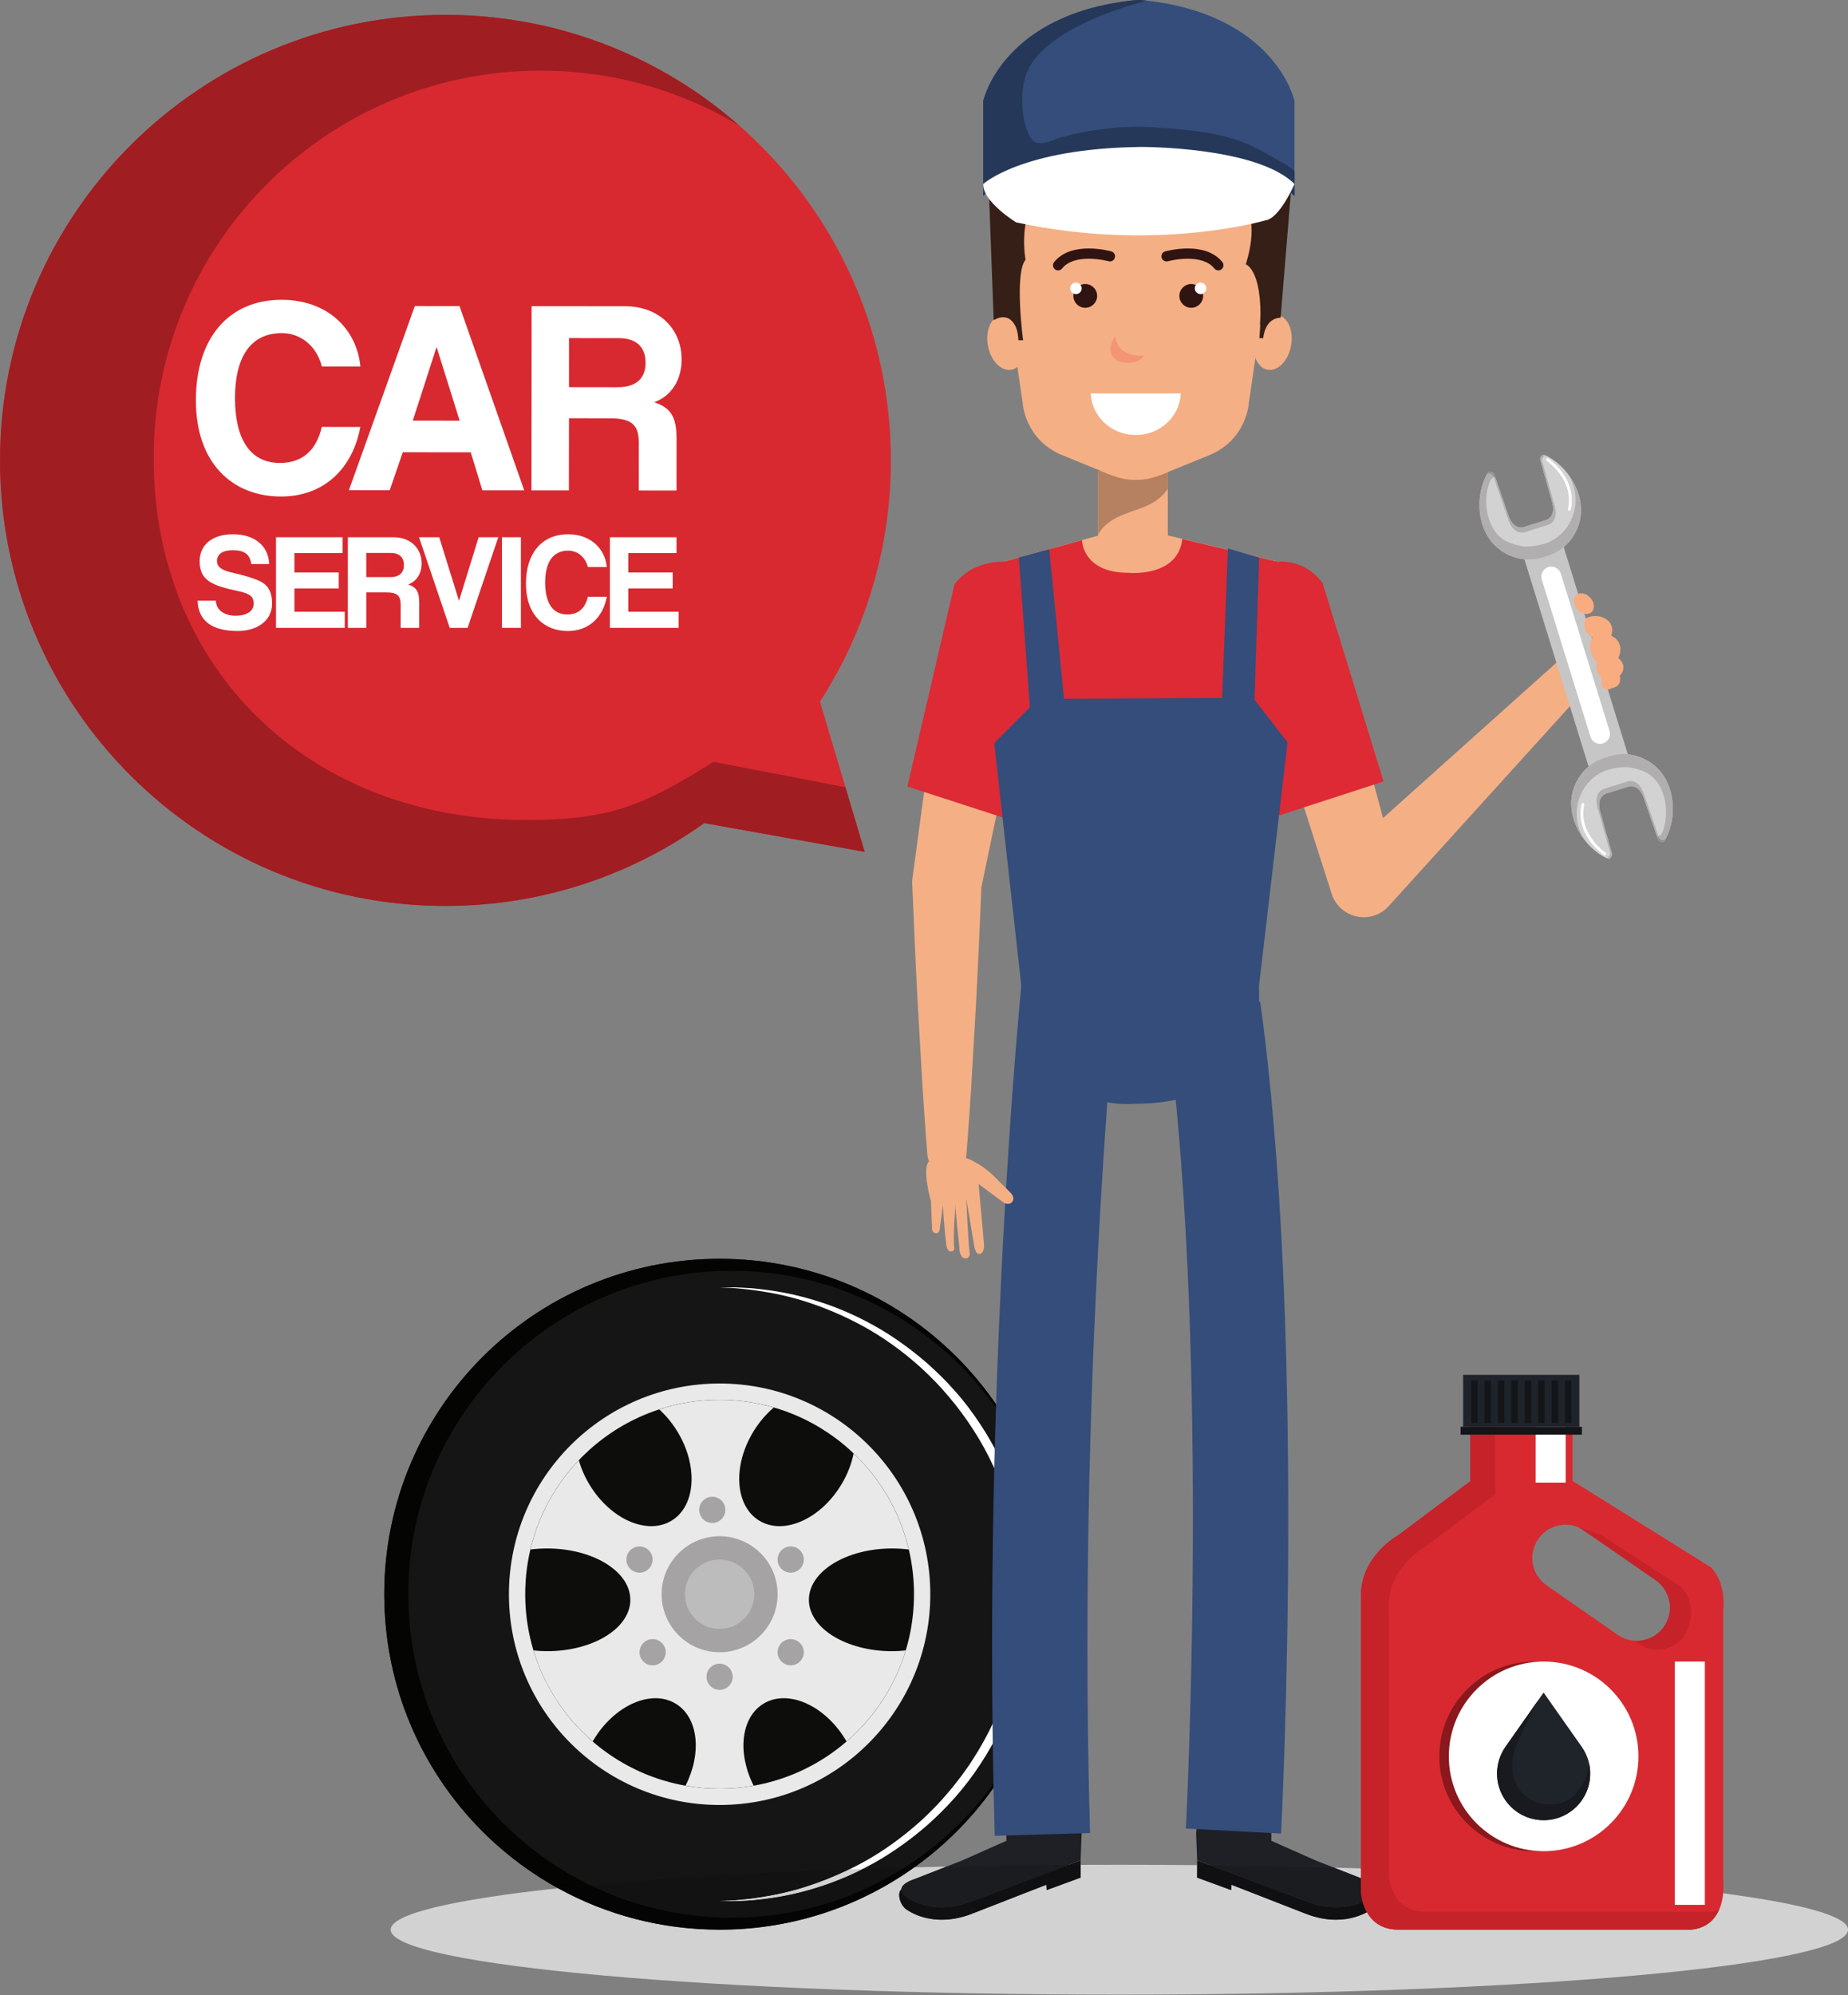 <?xml version="1.0" encoding="UTF-8"?><svg xmlns="http://www.w3.org/2000/svg" xmlns:xlink="http://www.w3.org/1999/xlink" height="389.6" preserveAspectRatio="xMidYMid meet" version="1.0" viewBox="40.7 24.2 361.0 389.6" width="361.0" zoomAndPan="magnify"><rect x="40.7" y="24.2" width="361.0" height="389.6" fill="#808080" stroke="none"/><defs><clipPath id="a"><path d="M 0 0 L 425.199 0 L 425.199 425.199 L 0 425.199 Z M 0 0"/></clipPath><clipPath id="b"><path d="M 277 221 L 284 221 L 284 382 L 277 382 Z M 277 221"/></clipPath><clipPath id="c"><path d="M 277.645 221.062 C 286.676 286.145 281.652 381.773 281.652 381.773"/></clipPath><clipPath id="d"><path d="M 277.645 221.062 C 286.676 286.145 281.652 381.773 281.652 381.773"/></clipPath><linearGradient gradientTransform="translate(277.645 301.418) scale(5.401)" gradientUnits="userSpaceOnUse" id="e" x1="0" x2="1.672" xlink:actuate="onLoad" xlink:show="other" xlink:type="simple" xmlns:xlink="http://www.w3.org/1999/xlink" y1="0" y2="0"><stop offset="0" stop-color="#fff"/><stop offset=".004" stop-color="#fefefe"/><stop offset=".008" stop-color="#fcfcfc"/><stop offset=".012" stop-color="#fbfbfb"/><stop offset=".016" stop-color="#f9f9f9"/><stop offset=".02" stop-color="#f8f8f8"/><stop offset=".023" stop-color="#f6f6f6"/><stop offset=".027" stop-color="#f5f5f5"/><stop offset=".031" stop-color="#f4f3f3"/><stop offset=".035" stop-color="#f2f2f2"/><stop offset=".039" stop-color="#f1f0f0"/><stop offset=".043" stop-color="#efefef"/><stop offset=".047" stop-color="#eeedee"/><stop offset=".051" stop-color="#ececec"/><stop offset=".055" stop-color="#ebebeb"/><stop offset=".059" stop-color="#e9e9e9"/><stop offset=".063" stop-color="#e8e8e8"/><stop offset=".066" stop-color="#e7e6e6"/><stop offset=".07" stop-color="#e5e5e5"/><stop offset=".074" stop-color="#e4e3e3"/><stop offset=".078" stop-color="#e2e2e2"/><stop offset=".082" stop-color="#e1e0e0"/><stop offset=".086" stop-color="#dfdfdf"/><stop offset=".09" stop-color="#deddde"/><stop offset=".094" stop-color="#dddcdc"/><stop offset=".098" stop-color="#dbdadb"/><stop offset=".102" stop-color="#dad9d9"/><stop offset=".105" stop-color="#d8d8d8"/><stop offset=".109" stop-color="#d7d6d6"/><stop offset=".113" stop-color="#d5d5d5"/><stop offset=".117" stop-color="#d4d3d3"/><stop offset=".121" stop-color="#d2d2d2"/><stop offset=".125" stop-color="#d1d0d0"/><stop offset=".129" stop-color="#d0cfcf"/><stop offset=".133" stop-color="#cecdcd"/><stop offset=".137" stop-color="#cdcccc"/><stop offset=".141" stop-color="#cbcacb"/><stop offset=".145" stop-color="#cac9c9"/><stop offset=".148" stop-color="#c8c7c8"/><stop offset=".152" stop-color="#c7c6c6"/><stop offset=".156" stop-color="#c6c4c5"/><stop offset=".16" stop-color="#c4c3c3"/><stop offset=".164" stop-color="#c3c2c2"/><stop offset=".168" stop-color="#c1c0c0"/><stop offset=".172" stop-color="#c0bfbf"/><stop offset=".176" stop-color="#bebdbd"/><stop offset=".18" stop-color="#bdbcbc"/><stop offset=".184" stop-color="#bbbabb"/><stop offset=".188" stop-color="#bab9b9"/><stop offset=".191" stop-color="#b9b7b8"/><stop offset=".195" stop-color="#b7b6b6"/><stop offset=".199" stop-color="#b6b4b5"/><stop offset=".203" stop-color="#b4b3b3"/><stop offset=".207" stop-color="#b3b1b2"/><stop offset=".211" stop-color="#b1b0b0"/><stop offset=".215" stop-color="#b0afaf"/><stop offset=".219" stop-color="#afadad"/><stop offset=".223" stop-color="#adacac"/><stop offset=".227" stop-color="#acaaab"/><stop offset=".23" stop-color="#aaa9a9"/><stop offset=".234" stop-color="#a9a7a8"/><stop offset=".238" stop-color="#a7a6a6"/><stop offset=".242" stop-color="#a6a4a5"/><stop offset=".246" stop-color="#a5a3a3"/><stop offset=".25" stop-color="#a3a1a2"/><stop offset=".254" stop-color="#a2a0a0"/><stop offset=".258" stop-color="#a09e9f"/><stop offset=".262" stop-color="#9f9d9d"/><stop offset=".266" stop-color="#9d9c9c"/><stop offset=".27" stop-color="#9c9a9b"/><stop offset=".273" stop-color="#9a9999"/><stop offset=".277" stop-color="#999798"/><stop offset=".281" stop-color="#989696"/><stop offset=".285" stop-color="#969495"/><stop offset=".289" stop-color="#959393"/><stop offset=".293" stop-color="#939192"/><stop offset=".297" stop-color="#929090"/><stop offset=".301" stop-color="#908e8f"/><stop offset=".305" stop-color="#8f8d8d"/><stop offset=".309" stop-color="#8e8b8c"/><stop offset=".313" stop-color="#8c8a8b"/><stop offset=".316" stop-color="#8b8989"/><stop offset=".32" stop-color="#898788"/><stop offset=".324" stop-color="#888686"/><stop offset=".328" stop-color="#868485"/><stop offset=".332" stop-color="#858383"/><stop offset=".336" stop-color="#838182"/><stop offset=".34" stop-color="#828080"/><stop offset=".344" stop-color="#817e7f"/><stop offset=".348" stop-color="#7f7d7d"/><stop offset=".352" stop-color="#7e7b7c"/><stop offset=".355" stop-color="#7c7a7a"/><stop offset=".359" stop-color="#7b7879"/><stop offset=".363" stop-color="#797778"/><stop offset=".367" stop-color="#787676"/><stop offset=".371" stop-color="#777475"/><stop offset=".375" stop-color="#757373"/><stop offset=".379" stop-color="#747172"/><stop offset=".383" stop-color="#727070"/><stop offset=".387" stop-color="#716e6f"/><stop offset=".391" stop-color="#6f6d6d"/><stop offset=".395" stop-color="#6e6b6c"/><stop offset=".398" stop-color="#6c6a6a"/><stop offset=".402" stop-color="#6b6869"/><stop offset=".406" stop-color="#6a6768"/><stop offset=".41" stop-color="#686566"/><stop offset=".414" stop-color="#676465"/><stop offset=".418" stop-color="#656363"/><stop offset=".422" stop-color="#646162"/><stop offset=".426" stop-color="#626060"/><stop offset=".43" stop-color="#615e5f"/><stop offset=".434" stop-color="#605d5d"/><stop offset=".438" stop-color="#5e5b5c"/><stop offset=".441" stop-color="#5d5a5a"/><stop offset=".445" stop-color="#5b5859"/><stop offset=".449" stop-color="#5a5758"/><stop offset=".453" stop-color="#585556"/><stop offset=".457" stop-color="#575455"/><stop offset=".461" stop-color="#555253"/><stop offset=".465" stop-color="#545152"/><stop offset=".469" stop-color="#534f50"/><stop offset=".473" stop-color="#514e4f"/><stop offset=".477" stop-color="#504d4d"/><stop offset=".48" stop-color="#4e4b4c"/><stop offset=".484" stop-color="#4d4a4a"/><stop offset=".488" stop-color="#4b4849"/><stop offset=".492" stop-color="#4a4748"/><stop offset=".496" stop-color="#494546"/><stop offset=".5" stop-color="#474445"/><stop offset=".504" stop-color="#464243"/><stop offset=".508" stop-color="#444142"/><stop offset=".512" stop-color="#433f40"/><stop offset=".516" stop-color="#413e3f"/><stop offset=".52" stop-color="#403c3d"/><stop offset=".523" stop-color="#3f3b3c"/><stop offset=".527" stop-color="#3d3a3a"/><stop offset=".531" stop-color="#3c3839"/><stop offset=".535" stop-color="#3a3738"/><stop offset=".539" stop-color="#393536"/><stop offset=".543" stop-color="#373435"/><stop offset=".547" stop-color="#363233"/><stop offset=".551" stop-color="#343132"/><stop offset=".555" stop-color="#332f30"/><stop offset=".559" stop-color="#322e2f"/><stop offset=".563" stop-color="#302c2d"/><stop offset=".566" stop-color="#2f2b2c"/><stop offset=".57" stop-color="#2d292a"/><stop offset=".574" stop-color="#2c2829"/><stop offset=".578" stop-color="#2a2727"/><stop offset=".582" stop-color="#292526"/><stop offset=".586" stop-color="#282425"/><stop offset=".59" stop-color="#262223"/><stop offset=".594" stop-color="#252122"/><stop offset=".598" stop-color="#242021"/><stop offset=".602" stop-color="#231f20"/><stop offset=".609" stop-color="#231f20"/><stop offset=".625" stop-color="#231f20"/><stop offset=".75" stop-color="#231f20"/><stop offset="1" stop-color="#231f20"/></linearGradient></defs><g><g clip-path="url(#a)"/><g><path d="M 246.777 335.527 C 246.777 371.707 217.449 401.035 181.273 401.035 C 145.094 401.035 115.766 371.707 115.766 335.527 C 115.766 299.352 145.094 270.023 181.273 270.023 C 217.449 270.023 246.777 299.352 246.777 335.527" fill="#151516"/></g><g><path d="M 222.43 335.531 C 222.43 358.258 204.004 376.684 181.273 376.684 C 158.543 376.684 140.117 358.258 140.117 335.531 C 140.117 312.801 158.543 294.375 181.273 294.375 C 204.004 294.375 222.43 312.801 222.43 335.531" fill="#e9e9e9"/></g><g><path d="M 149.719 392.949 C 129.477 381.805 115.766 360.27 115.766 335.527 C 115.766 299.352 145.094 270.023 181.273 270.023 C 217.449 270.023 246.777 299.352 246.777 335.527 C 246.777 300.645 218.5 272.367 183.617 272.367 C 148.734 272.367 120.453 300.645 120.453 335.531 C 120.453 360.488 134.934 382.066 155.945 392.324 C 153.797 392.527 151.719 392.734 149.719 392.949 M 217.375 388.918 C 234.828 377.855 246.48 358.465 246.758 336.332 C 246.496 357.996 235.727 377.133 219.305 388.867 C 218.66 388.883 218.016 388.902 217.375 388.918" fill="#040403"/></g><g><path d="M 219.246 335.527 C 219.246 356.5 202.246 373.5 181.273 373.5 C 160.301 373.5 143.301 356.5 143.301 335.527 C 143.301 314.559 160.301 297.559 181.273 297.559 C 202.246 297.559 219.246 314.559 219.246 335.527" fill="#0d0d0c"/></g><g><path d="M 189.832 356.91 C 194.562 354.023 201.727 357.145 205.832 363.875 C 205.914 364.012 205.98 364.148 206.059 364.281 C 211.449 359.633 215.52 353.496 217.629 346.508 C 216.766 346.594 215.883 346.652 214.977 346.652 C 205.996 346.652 198.715 342.16 198.715 336.621 C 198.715 331.082 205.996 326.59 214.977 326.59 C 216.09 326.59 217.176 326.66 218.227 326.793 C 216.508 319.508 212.695 313.031 207.453 308.039 C 207.039 310.078 206.234 312.184 205.008 314.191 C 200.902 320.926 193.738 324.043 189.012 321.156 C 184.281 318.273 183.773 310.477 187.883 303.746 C 189.016 301.891 190.383 300.32 191.863 299.062 C 188.5 298.09 184.949 297.559 181.273 297.559 C 177.152 297.559 173.191 298.219 169.477 299.434 C 170.789 300.621 172 302.074 173.02 303.746 C 177.129 310.477 176.621 318.273 171.895 321.156 C 167.16 324.043 160 320.926 155.895 314.191 C 154.934 312.613 154.23 310.977 153.77 309.359 C 149.211 314.152 145.891 320.133 144.32 326.793 C 145.371 326.66 146.461 326.59 147.574 326.59 C 156.555 326.59 163.832 331.082 163.832 336.621 C 163.832 342.16 156.555 346.652 147.574 346.652 C 146.664 346.652 145.781 346.594 144.918 346.508 C 147.023 353.496 151.098 359.633 156.484 364.281 C 156.562 364.148 156.633 364.008 156.715 363.875 C 160.82 357.145 167.98 354.023 172.715 356.91 C 177.113 359.594 177.852 366.531 174.621 372.91 C 176.781 373.293 179.004 373.5 181.273 373.5 C 183.543 373.5 185.762 373.293 187.922 372.91 C 184.691 366.535 185.43 359.594 189.832 356.91" fill="#e9e9e9"/></g><g><path d="M 192.602 335.527 C 192.602 341.785 187.527 346.855 181.273 346.855 C 175.02 346.855 169.945 341.785 169.945 335.527 C 169.945 329.273 175.02 324.203 181.273 324.203 C 187.527 324.203 192.602 329.273 192.602 335.527" fill="#a5a3a4"/></g><g><path d="M 188.047 335.527 C 188.047 339.27 185.012 342.301 181.273 342.301 C 177.531 342.301 174.5 339.27 174.5 335.527 C 174.5 331.789 177.531 328.758 181.273 328.758 C 185.012 328.758 188.047 331.789 188.047 335.527" fill="#bdbcbc"/></g><g><path d="M 197.719 328.758 C 197.719 330.168 196.57 331.316 195.16 331.316 C 193.746 331.316 192.602 330.168 192.602 328.758 C 192.602 327.344 193.746 326.195 195.16 326.195 C 196.57 326.195 197.719 327.344 197.719 328.758" fill="#a5a3a4"/></g><g><path d="M 197.719 346.855 C 197.719 348.27 196.57 349.414 195.156 349.414 C 193.746 349.414 192.602 348.27 192.602 346.855 C 192.602 345.441 193.746 344.297 195.156 344.297 C 196.57 344.297 197.719 345.441 197.719 346.855" fill="#a5a3a4"/></g><g><path d="M 183.832 351.648 C 183.832 353.062 182.688 354.207 181.273 354.207 C 179.859 354.207 178.715 353.062 178.715 351.648 C 178.715 350.234 179.859 349.09 181.273 349.09 C 182.688 349.09 183.832 350.234 183.832 351.648" fill="#a5a3a4"/></g><g><path d="M 170.746 346.855 C 170.746 348.27 169.602 349.414 168.188 349.414 C 166.773 349.414 165.629 348.27 165.629 346.855 C 165.629 345.441 166.773 344.297 168.188 344.297 C 169.602 344.297 170.746 345.441 170.746 346.855" fill="#a5a3a4"/></g><g><path d="M 168.188 328.758 C 168.188 330.168 167.039 331.316 165.629 331.316 C 164.215 331.316 163.066 330.168 163.066 328.758 C 163.066 327.344 164.215 326.195 165.629 326.195 C 167.039 326.195 168.188 327.344 168.188 328.758" fill="#a5a3a4"/></g><g><path d="M 182.398 319.051 C 182.398 320.465 181.254 321.609 179.84 321.609 C 178.43 321.609 177.281 320.465 177.281 319.051 C 177.281 317.637 178.43 316.492 179.84 316.492 C 181.254 316.492 182.398 317.637 182.398 319.051" fill="#a5a3a4"/></g><g><path d="M 181.273 275.598 C 181.273 275.598 182.012 275.598 183.391 275.598 C 184.078 275.578 184.93 275.617 185.93 275.676 C 186.434 275.703 186.969 275.73 187.543 275.766 C 188.113 275.824 188.723 275.891 189.363 275.961 C 191.93 276.258 195.039 276.758 198.516 277.742 C 201.988 278.703 205.84 280.113 209.789 282.176 C 213.75 284.215 217.785 286.934 221.656 290.281 C 223.57 291.977 225.473 293.801 227.238 295.836 C 229.043 297.832 230.688 300.047 232.23 302.379 C 235.312 307.047 237.82 312.324 239.547 317.949 C 240.426 320.758 241.035 323.668 241.516 326.605 C 241.961 329.562 242.152 332.516 242.203 335.555 C 242.16 338.461 241.961 341.523 241.516 344.453 C 241.039 347.391 240.426 350.301 239.551 353.109 C 237.82 358.734 235.312 364.012 232.23 368.68 C 229.184 373.379 225.504 377.414 221.656 380.781 C 217.785 384.125 213.754 386.844 209.793 388.887 C 205.84 390.945 201.988 392.355 198.516 393.32 C 195.039 394.305 191.93 394.805 189.363 395.098 C 188.723 395.168 188.113 395.234 187.543 395.293 C 186.973 395.34 186.434 395.355 185.934 395.383 C 184.93 395.441 184.078 395.477 183.391 395.465 C 182.012 395.461 181.273 395.461 181.273 395.461 C 181.273 395.461 182.008 395.422 183.387 395.355 C 184.074 395.336 184.922 395.254 185.914 395.145 C 186.906 395.062 188.047 394.91 189.312 394.715 C 191.848 394.32 194.91 393.711 198.301 392.605 C 201.691 391.52 205.422 389.984 209.262 387.895 C 213.098 385.801 216.984 383.043 220.688 379.691 C 222.516 377.992 224.328 376.172 226 374.152 C 226.863 373.168 227.648 372.102 228.477 371.055 C 229.246 369.965 230.066 368.895 230.773 367.73 C 233.738 363.172 236.133 358.035 237.762 352.57 C 238.594 349.844 239.16 347.02 239.602 344.172 C 240.012 341.301 240.176 338.48 240.207 335.504 C 240.18 332.66 240.016 329.73 239.605 326.887 C 239.164 324.039 238.594 321.215 237.766 318.484 C 236.133 313.023 233.738 307.883 230.777 303.324 C 229.309 301.039 227.699 298.895 226.004 296.902 C 224.332 294.883 222.52 293.062 220.688 291.363 C 216.984 288.012 213.102 285.258 209.262 283.164 C 205.422 281.07 201.695 279.539 198.305 278.449 C 194.91 277.348 191.848 276.734 189.312 276.344 C 188.043 276.145 186.906 275.996 185.914 275.91 C 184.922 275.805 184.074 275.723 183.387 275.703 C 182.008 275.633 181.273 275.598 181.273 275.598" fill="#fff"/></g><g><path d="M 282.676 376.727 L 282.25 383.895 L 306.977 391.152 C 306.977 391.152 311.367 392.41 308.754 394.555 C 308.754 394.555 303.73 398.602 295.766 395.469 L 278.762 388.895 L 274.664 387.648 L 274.559 376.727 L 282.676 376.727" fill="#f5af85"/></g><g><path d="M 295.766 395.469 C 303.73 398.602 308.754 394.555 308.754 394.555 L 309.586 393.172 C 310.352 393.754 310.02 395.922 308.719 396.988 C 308.719 396.988 303.695 401.039 295.73 397.902 L 281.242 392.258 L 281.188 393.301 L 274.559 390.871 L 274.559 387.508 L 295.766 395.469" fill="#111114"/></g><g><path d="M 274.355 382.25 L 274.559 387.508 L 278.828 389.113 L 295.766 395.469 C 303.73 398.602 308.754 394.555 308.754 394.555 C 311.367 392.41 306.977 391.152 306.977 391.152 L 297.68 387.508 L 289.055 383.684 L 289.039 381.23 L 274.441 381.23 L 274.355 382.25" fill="#1e2026"/></g><g clip-path="url(#b)"><g clip-path="url(#c)"><g clip-path="url(#d)"><path d="M 277.645 221.062 L 277.645 381.773 L 286.676 381.773 L 286.676 221.062 Z M 277.645 221.062" fill="url(#e)"/></g></g></g><g><path d="M 268.422 222.34 C 270.504 237.352 271.844 254.23 272.648 271.195 C 273.453 288.16 273.734 305.219 273.734 320.668 C 273.734 337.844 273.391 353.027 273.043 363.902 C 272.871 369.34 272.699 373.695 272.57 376.691 C 272.504 378.188 272.449 379.344 272.414 380.121 C 272.395 380.512 272.379 380.805 272.371 381 C 272.367 381.098 272.363 381.172 272.359 381.219 L 272.355 381.285 L 290.953 382.262 C 290.957 382.152 292.355 355.516 292.355 320.668 C 292.355 304.996 292.074 287.66 291.246 270.309 C 290.422 252.953 289.059 235.59 286.867 219.781 L 268.422 222.34" fill="#344d7b"/></g><g><path d="M 243.676 376.727 L 244.102 383.895 L 219.371 391.152 C 219.371 391.152 214.98 392.41 217.598 394.555 C 217.598 394.555 222.617 398.602 230.586 395.469 L 247.59 388.895 L 251.688 387.648 L 251.793 376.727 L 243.676 376.727" fill="#f5af85"/></g><g><path d="M 230.586 395.469 C 222.617 398.602 217.598 394.555 217.598 394.555 L 216.766 393.172 C 216 393.754 216.328 395.922 217.633 396.988 C 217.633 396.988 222.652 401.039 230.621 397.902 L 245.105 392.258 L 245.16 393.301 L 251.793 390.871 L 251.793 387.508 L 230.586 395.469" fill="#111114"/></g><g><path d="M 251.992 382.25 L 251.793 387.508 L 247.52 389.113 L 230.586 395.469 C 222.617 398.602 217.598 394.555 217.598 394.555 C 214.98 392.41 219.371 391.152 219.371 391.152 L 228.672 387.508 L 237.297 383.684 L 237.309 381.23 L 251.906 381.23 L 251.992 382.25" fill="#1e2026"/></g><g><path d="M 240.395 214.691 C 240.375 214.895 234.5 272.496 234.496 345.75 C 234.496 357.711 234.652 370.09 235.02 382.707 L 253.637 382.164 C 253.273 369.746 253.121 357.547 253.121 345.75 C 253.117 309.617 254.574 277.27 256.027 253.988 C 256.754 242.348 257.48 232.969 258.023 226.516 C 258.293 223.289 258.52 220.793 258.676 219.109 C 258.758 218.27 258.816 217.633 258.859 217.207 C 258.879 216.992 258.895 216.836 258.906 216.73 C 258.914 216.625 258.922 216.582 258.922 216.582 L 240.395 214.691" fill="#344d7b"/></g><g><path d="M 255.188 131.133 L 268.828 131.133 L 268.828 116.176 L 255.188 116.176 Z M 255.188 131.133" fill="#f5af85"/></g><g><path d="M 255.188 128.664 L 255.188 116.203 L 255.852 116.203 L 257.184 116.746 C 258.93 117.387 260.25 117.887 262.566 117.887 C 264.883 117.887 266.203 117.387 267.949 116.746 L 268.828 116.387 L 268.828 119.633 C 265.703 124.332 260.129 123.355 256.395 127.012 C 255.914 127.48 255.52 128.043 255.188 128.664" fill="#b58161"/></g><g><path d="M 293.734 148.367 C 295.82 139.012 291.02 134.043 291.02 134.043 L 267.445 128.43 L 256.566 128.43 L 236.172 134.043 C 236.172 134.043 232.672 136.57 233.254 144.543 L 240.426 207.637 C 240.426 207.637 240.746 210.082 240.488 215.914 L 261.855 215.766 L 286.523 215.766 C 286.008 211.746 286.023 210.344 286.023 210.344 L 293.734 148.367" fill="#f5af85"/></g><g><path d="M 240.488 215.941 L 286.523 215.793 C 286.523 215.793 290.09 239.867 262.375 239.734 C 262.375 239.734 240.488 242.215 240.488 215.941" fill="#344d7b"/></g><g><path d="M 240.488 215.793 L 286.523 215.766 L 293.734 148.395 C 295.82 139.039 291.02 134.07 291.02 134.07 L 271.656 129.461 C 270.82 137.008 261.172 136.062 261.172 136.062 C 252.078 136.062 252.07 129.691 252.07 129.691 L 236.172 134.07 C 236.172 134.07 232.672 136.598 233.254 144.57 L 240.496 216.492" fill="#dd2a34"/></g><g><path d="M 299.074 140.113 L 313.691 194.438 L 302.406 191.539 L 344.945 153.43 C 346.52 152.023 348.938 152.156 350.348 153.727 C 351.66 155.195 351.621 157.414 350.332 158.848 L 311.969 201.16 C 309.527 203.852 305.371 204.055 302.684 201.613 C 301.801 200.816 301.188 199.832 300.844 198.773 L 300.684 198.266 L 283.539 144.688 C 282.18 140.426 284.523 135.867 288.785 134.504 C 293.047 133.145 297.605 135.492 298.969 139.75 C 299.004 139.863 299.043 140.004 299.074 140.113" fill="#f5af85"/></g><g><path d="M 299.074 138.082 L 310.973 176.809 L 289.32 183.852 L 281.551 144.836 C 281.551 144.836 280.254 135.668 289.719 133.98 C 289.719 133.98 295.105 132.824 299.074 138.082" fill="#dd2a34"/></g><g><path d="M 242.902 143.996 C 242.141 148.492 241.273 152.973 240.465 157.461 L 237.852 170.898 C 236.996 175.379 236.055 179.848 235.152 184.32 L 232.355 197.727 L 232.453 196.578 L 231.875 209.852 C 231.648 214.277 231.469 218.703 231.195 223.125 L 230.43 236.398 C 230.113 240.824 229.855 245.25 229.488 249.676 C 229.312 251.785 227.465 253.352 225.355 253.176 C 223.461 253.02 222.004 251.508 221.852 249.676 C 221.484 245.25 221.227 240.824 220.91 236.398 L 220.145 223.125 C 219.871 218.703 219.691 214.277 219.465 209.852 L 218.887 196.578 C 218.879 196.367 218.887 196.164 218.914 195.965 L 218.984 195.434 L 220.812 181.859 C 221.453 177.344 222.055 172.816 222.742 168.309 L 224.758 154.77 C 225.484 150.266 226.16 145.754 226.941 141.258 C 227.707 136.855 231.898 133.902 236.305 134.668 C 240.711 135.434 243.668 139.59 242.902 143.996" fill="#f5af85"/></g><g><path d="M 222.129 251.062 C 228.113 246.875 234.914 253.934 234.914 253.934 C 235.727 254.781 236.578 255.594 237.406 256.418 C 237.621 256.641 237.844 256.859 238.059 257.078 C 239.062 258.039 238.488 258.844 238.488 258.844 C 237.793 259.734 236.77 259.047 236.77 259.047 L 231.863 255.418 L 232.914 267.047 C 232.914 267.047 233.137 269.02 231.98 269.078 C 231.98 269.078 231.277 269.293 230.973 267.309 L 229.457 258.273 C 229.457 258.273 229.801 266.578 230.152 269.148 C 230.152 269.148 229.98 270.344 228.797 269.801 C 228.797 269.801 228.121 269.438 228.086 267.621 C 228.086 267.621 227.297 260.512 227.363 259.504 C 227.363 259.504 226.82 265.59 227.121 268.02 C 227.121 268.02 227.074 268.691 226.305 268.574 C 226.305 268.574 225.758 268.461 225.59 267.535 C 225.59 267.535 225.098 264.078 224.91 259.562 L 224.219 264.582 C 224.219 264.582 224 265.145 223.461 265.016 C 223.461 265.016 222.789 264.961 222.777 264.164 L 222.562 258.855 C 222.562 258.855 220.777 252.496 222.129 251.062" fill="#f5af85"/></g><g><path d="M 227.152 138.312 L 217.953 177.793 L 236.621 183.852 L 243.379 144.492 C 243.379 144.492 244.688 136.355 237.879 133.93 C 237.879 133.93 231.121 133.055 227.152 138.312" fill="#dd2a34"/></g><g><path d="M 240.23 216.867 L 234.922 169.324 L 241.879 162.324 L 239.734 133.062 L 245.664 131.457 L 248.547 160.656 L 279.434 160.504 L 280.574 131.305 L 286.66 133.098 L 285.762 160.84 L 292.215 169.172 L 286.625 216.867 L 240.23 216.867" fill="#344d7b"/></g><g><path d="M 292.902 91.723 C 292.355 94.676 290.297 96.77 288.305 96.398 C 286.312 96.031 285.141 93.34 285.688 90.387 C 286.23 87.434 288.289 85.34 290.281 85.707 C 292.277 86.074 293.449 88.77 292.902 91.723" fill="#f5af85"/></g><g><path d="M 233.688 91.723 C 234.234 94.676 236.293 96.77 238.285 96.398 C 240.277 96.031 241.449 93.34 240.902 90.387 C 240.355 87.434 238.301 85.34 236.309 85.707 C 234.312 86.074 233.145 88.77 233.688 91.723" fill="#f5af85"/></g><g><path d="M 262.566 44.961 C 248.289 45.254 236.809 57 236.809 71.457 L 238.672 90.566 L 240.465 102.855 C 240.465 102.855 240.863 110.227 248.426 113.176 L 257.184 116.746 C 258.93 117.387 260.25 117.887 262.566 117.887 C 264.883 117.887 266.203 117.387 267.949 116.746 L 276.707 113.176 C 284.27 110.227 284.664 102.855 284.664 102.855 L 286.461 90.566 L 288.324 71.457 C 288.324 57 276.844 45.254 262.566 44.961" fill="#f5af85"/></g><g><path d="M 275.723 81.984 C 275.723 83.266 274.684 84.305 273.402 84.305 C 272.121 84.305 271.082 83.266 271.082 81.984 C 271.082 80.703 272.121 79.664 273.402 79.664 C 274.684 79.664 275.723 80.703 275.723 81.984" fill="#301411"/></g><g><path d="M 268.848 75.219 L 268.859 75.215 C 269.027 75.172 270.762 74.723 272.727 74.723 C 273.703 74.723 274.738 74.836 275.648 75.137 C 276.562 75.438 277.34 75.906 277.922 76.633 C 278.266 77.062 278.895 77.133 279.328 76.785 C 279.758 76.441 279.828 75.812 279.484 75.383 C 278.613 74.293 277.457 73.621 276.27 73.234 C 275.082 72.848 273.852 72.727 272.727 72.723 C 270.32 72.727 268.359 73.281 268.309 73.293 C 267.773 73.441 267.465 73.996 267.613 74.527 C 267.766 75.059 268.316 75.367 268.848 75.219" fill="#301411"/></g><g><path d="M 276.348 80.508 C 276.348 81.129 275.844 81.633 275.223 81.633 C 274.602 81.633 274.098 81.129 274.098 80.508 C 274.098 79.887 274.602 79.383 275.223 79.383 C 275.844 79.383 276.348 79.887 276.348 80.508" fill="#fff"/></g><g><path d="M 250.383 81.984 C 250.383 83.266 251.418 84.305 252.699 84.305 C 253.98 84.305 255.02 83.266 255.02 81.984 C 255.02 80.703 253.98 79.664 252.699 79.664 C 251.418 79.664 250.383 80.703 250.383 81.984" fill="#301411"/></g><g><path d="M 257.793 73.293 C 257.742 73.281 255.781 72.727 253.375 72.723 C 252.246 72.727 251.016 72.848 249.828 73.234 C 248.645 73.621 247.488 74.293 246.617 75.383 C 246.273 75.812 246.344 76.441 246.773 76.789 C 247.203 77.133 247.836 77.062 248.18 76.633 C 248.758 75.906 249.535 75.438 250.449 75.137 C 251.363 74.836 252.395 74.723 253.375 74.723 C 254.422 74.723 255.406 74.848 256.117 74.977 C 256.477 75.039 256.766 75.102 256.965 75.148 C 257.062 75.172 257.137 75.188 257.188 75.203 L 257.242 75.215 L 257.254 75.219 C 257.785 75.367 258.336 75.059 258.484 74.527 C 258.637 73.996 258.324 73.441 257.793 73.293" fill="#301411"/></g><g><path d="M 249.758 80.508 C 249.758 81.129 250.262 81.633 250.883 81.633 C 251.504 81.633 252.008 81.129 252.008 80.508 C 252.008 79.887 251.504 79.383 250.883 79.383 C 250.262 79.383 249.758 79.887 249.758 80.508" fill="#fff"/></g><g><path d="M 258.613 89.754 C 258.613 89.754 258.441 93.938 264.242 93.668 C 264.242 93.668 262.992 95.738 259.379 94.836 C 259.379 94.836 255.984 93.668 258.613 89.754" fill="#f39575"/></g><g><path d="M 253.77 101.035 C 253.965 105.551 257.82 109.152 262.566 109.152 C 267.312 109.152 271.172 105.551 271.359 101.035 L 253.77 101.035" fill="#fff"/></g><g><path d="M 247.312 60.074 C 247.312 60.074 258.008 56.398 278.621 59.957 C 278.621 59.957 288.48 61.656 284.062 75.824 C 284.062 75.824 287.859 76.996 286.715 90.238 L 287.477 90.238 C 287.477 90.238 287.672 86.367 290.863 86.242 L 292.809 62.492 C 292.809 62.492 293.777 54.742 289.297 49.242 C 289.297 49.242 282.453 35.492 261.383 35.492 C 261.383 35.492 255.594 36.367 249.641 34.867 C 249.641 34.867 250.613 37.117 252.84 38.492 C 252.84 38.492 248.449 42.242 244.191 39.867 C 244.191 39.867 244.438 42.617 246.812 43.367 C 246.812 43.367 234.223 45.867 233.953 63.492 L 234.812 86.742 C 234.812 86.742 237.562 84.824 239.062 87.906 C 239.062 87.906 239.562 88.805 239.645 90.656 L 240.562 90.656 C 240.562 90.656 238.812 77.574 241.035 74.938 C 241.035 74.938 238.73 62.574 247.312 60.074" fill="#351f17"/></g><g><path d="M 293.578 43.938 C 293.578 43.938 289.867 26.551 263.176 24.164 C 236.484 26.551 232.77 43.938 232.77 43.938 L 232.77 62.465 C 241.094 53.125 263.168 53.121 263.176 53.121 C 263.176 53.121 283.703 53.125 293.578 62.465 L 293.578 43.938" fill="#344d7b"/></g><g><path d="M 234.066 61.176 C 243.172 53.125 263.168 53.121 263.176 53.121 C 262.891 53.121 243.109 53.18 234.066 61.176" fill="#2a1811"/></g><g><path d="M 263.211 24.168 C 263.199 24.168 263.188 24.164 263.176 24.164 C 263.188 24.164 263.199 24.168 263.211 24.168" fill="#bdbcbd"/></g><g><path d="M 293.578 62.465 C 293.57 62.453 293.562 62.445 293.551 62.438 C 283.664 53.125 263.18 53.121 263.18 53.121 C 263.18 53.121 263.18 53.121 263.176 53.121 C 263.168 53.121 243.172 53.125 234.066 61.176 C 233.605 61.586 233.172 62.016 232.77 62.465 L 232.77 43.938 C 232.77 43.938 236.484 26.551 263.176 24.164 C 263.188 24.164 263.199 24.168 263.211 24.168 C 263.746 24.215 264.258 24.281 264.777 24.34 C 264.777 24.34 244.539 29.07 241.129 38.805 C 239.371 43.801 240.934 51.391 243.16 52.059 C 243.422 52.137 243.688 52.172 243.961 52.172 C 245.332 52.172 246.809 51.309 248.098 50.973 C 252.996 49.688 257.996 48.957 263.008 48.957 C 264.289 48.957 265.574 49.004 266.859 49.105 C 272.789 49.562 279.02 49.961 284.637 52.434 C 286.191 53.117 287.707 53.93 289.188 54.828 C 289.691 55.137 293.578 57.168 293.578 57.715 L 293.578 62.465" fill="#263859"/></g><g><path d="M 232.77 60.133 C 232.77 60.133 240.352 53.152 263.59 52.898 C 263.59 52.898 286.188 52.773 293.578 60.133 C 293.578 60.133 290.66 66.891 287.895 67.234 C 287.895 67.234 266.512 73.551 239.203 67.625 C 239.203 67.625 232.656 63.629 232.77 60.133" fill="#fff"/></g><g><path d="M 358.895 172.145 L 351.219 174.523 L 338.281 132.758 L 345.961 130.379 L 358.895 172.145" fill="#c6c6c7"/></g><g><path d="M 342.426 113.039 C 342.426 113.039 341.812 112.773 341.551 113.863 L 343.852 122.055 C 343.852 122.055 344.875 124.91 342.758 125.758 L 340.93 126.328 L 340.156 126.57 L 338.328 127.145 C 336.105 127.656 335.316 124.723 335.316 124.723 L 332.539 116.684 C 331.703 115.938 331.352 116.508 331.352 116.508 C 328.688 120.922 329.176 127.922 333.383 131.301 C 336.09 133.48 339.496 134.004 342.562 132.895 C 345.711 132.059 348.211 129.688 349.191 126.355 C 350.723 121.176 347.133 115.148 342.426 113.039" fill="#d3d2d2"/></g><g><path d="M 331.16 116.84 C 331.164 116.828 331.172 116.816 331.18 116.809 C 331.172 116.816 331.164 116.828 331.16 116.84 M 331.219 116.738 C 331.262 116.66 331.305 116.582 331.352 116.508 C 331.305 116.582 331.262 116.66 331.219 116.738 M 342.613 113.129 C 342.551 113.098 342.488 113.07 342.426 113.039 C 342.488 113.07 342.551 113.098 342.613 113.129" fill="#d3d2d2"/></g><g><path d="M 337.965 128.207 C 336.023 128.207 335.312 125.586 335.312 125.586 L 332.488 117.398 C 332.574 117.363 332.668 117.34 332.766 117.332 L 335.316 124.723 C 335.316 124.723 335.984 127.203 337.82 127.203 C 337.98 127.203 338.148 127.184 338.328 127.145 L 340.156 126.57 L 340.93 126.328 L 342.758 125.758 C 343.832 125.328 344.098 124.379 344.098 123.551 C 344.098 122.746 343.852 122.055 343.852 122.055 L 341.551 113.863 C 341.727 113.133 342.059 113.012 342.262 113.012 C 342.359 113.012 342.426 113.039 342.426 113.039 C 342.488 113.07 342.551 113.098 342.613 113.129 C 342.668 113.152 342.719 113.18 342.77 113.203 C 342.742 113.199 342.703 113.191 342.66 113.191 C 342.449 113.191 342.094 113.32 341.906 114.094 L 344.344 122.758 C 344.344 122.758 345.426 125.781 343.188 126.676 L 340.438 127.535 L 338.5 128.145 C 338.312 128.188 338.133 128.207 337.965 128.207" fill="#b0aeaf"/></g><g><path d="M 332.766 117.332 L 332.539 116.684 L 332.766 117.332" fill="#d3d2d2"/></g><g><path d="M 339.371 133.457 C 337.27 133.457 335.172 132.742 333.383 131.301 C 330.891 129.301 329.703 126.031 329.703 122.781 C 329.703 120.676 330.199 118.578 331.16 116.84 C 331.223 116.773 331.352 116.672 331.559 116.672 C 331.758 116.672 332.027 116.766 332.379 117.078 L 332.488 117.398 C 332.066 117.574 331.797 118.047 331.637 118.492 C 330.375 121.965 331.02 127.008 334.098 129.371 C 335.066 130.117 336.754 130.617 337.945 130.848 C 338.27 130.906 338.621 130.934 338.992 130.934 C 340.09 130.934 341.32 130.695 342.25 130.426 C 347.648 128.848 350.059 122.422 347.414 117.535 C 346.922 116.625 346.25 115.836 345.508 115.117 C 348.535 117.938 350.359 122.395 349.191 126.355 C 348.211 129.688 345.711 132.059 342.562 132.895 C 341.523 133.27 340.445 133.457 339.371 133.457 M 331.18 116.809 C 331.191 116.785 331.203 116.762 331.219 116.738 C 331.203 116.762 331.191 116.785 331.18 116.809" fill="#b0aeaf"/></g><g><path d="M 332.488 117.398 L 332.379 117.078 C 332.027 116.766 331.758 116.672 331.559 116.672 C 331.352 116.672 331.223 116.773 331.16 116.84 C 331.164 116.828 331.172 116.816 331.18 116.809 C 331.191 116.785 331.203 116.762 331.219 116.738 C 331.262 116.66 331.305 116.582 331.352 116.508 C 331.352 116.508 331.48 116.301 331.766 116.301 C 331.953 116.301 332.211 116.391 332.539 116.684 L 332.766 117.332 C 332.668 117.34 332.574 117.363 332.488 117.398" fill="#939192"/></g><g><path d="M 347.285 123.938 L 347.199 123.934 C 347.055 123.898 346.957 123.75 346.992 123.602 C 348.273 117.922 342.91 114.238 342.855 114.203 C 342.73 114.117 342.695 113.945 342.781 113.82 C 342.867 113.691 343.039 113.66 343.164 113.742 C 343.227 113.785 344.617 114.73 345.863 116.43 C 347.52 118.699 348.098 121.219 347.531 123.723 C 347.504 123.844 347.402 123.93 347.285 123.938" fill="#fff"/></g><g><path d="M 354.766 191.891 C 354.766 191.891 355.375 192.156 355.641 191.066 L 353.336 182.879 C 353.336 182.879 352.312 180.02 354.43 179.176 L 356.262 178.605 L 357.027 178.363 L 358.859 177.789 C 361.078 177.277 361.871 180.207 361.871 180.207 L 364.645 188.25 C 365.484 188.992 365.836 188.426 365.836 188.426 C 368.5 184.012 368.016 177.012 363.809 173.629 C 361.098 171.453 357.691 170.93 354.629 172.035 C 351.477 172.871 348.98 175.246 347.992 178.578 C 346.469 183.758 350.059 189.785 354.766 191.891" fill="#d3d2d2"/></g><g><path d="M 354.926 191.922 C 354.828 191.922 354.766 191.891 354.766 191.891 C 354.645 191.84 354.531 191.785 354.414 191.73 C 354.418 191.73 354.418 191.73 354.418 191.73 C 354.531 191.785 354.648 191.84 354.766 191.891 C 354.766 191.891 354.828 191.922 354.926 191.922 C 355.129 191.922 355.461 191.801 355.641 191.066 C 355.461 191.801 355.129 191.922 354.926 191.922 M 365.836 188.426 C 365.875 188.363 365.91 188.297 365.949 188.234 C 365.91 188.301 365.875 188.363 365.836 188.426" fill="#d3d2d2"/></g><g><path d="M 354.926 191.922 C 354.828 191.922 354.766 191.891 354.766 191.891 C 354.648 191.84 354.531 191.785 354.418 191.73 C 354.445 191.734 354.484 191.738 354.527 191.738 C 354.738 191.738 355.094 191.613 355.277 190.84 L 352.844 182.176 C 352.844 182.176 351.762 179.152 354 178.258 L 355.938 177.648 L 356.754 177.395 L 358.688 176.789 C 358.875 176.746 359.055 176.727 359.223 176.727 C 361.164 176.727 361.871 179.348 361.871 179.348 L 364.699 187.531 C 364.613 187.566 364.523 187.59 364.426 187.602 L 364.645 188.25 L 361.871 180.207 C 361.871 180.207 361.203 177.73 359.367 177.73 C 359.207 177.73 359.039 177.746 358.859 177.789 L 357.027 178.363 L 356.262 178.605 L 354.43 179.176 C 353.355 179.605 353.09 180.555 353.09 181.383 C 353.09 182.188 353.336 182.879 353.336 182.879 L 355.641 191.066 C 355.461 191.801 355.129 191.922 354.926 191.922" fill="#b0aeaf"/></g><g><path d="M 351.523 189.668 C 351.523 189.668 351.52 189.664 351.52 189.664 C 351.52 189.664 351.523 189.668 351.523 189.668 M 351.504 189.652 C 351.504 189.648 351.5 189.648 351.5 189.645 C 351.5 189.648 351.504 189.648 351.504 189.652 M 351.492 189.637 C 351.488 189.633 351.484 189.633 351.484 189.629 C 351.484 189.633 351.488 189.633 351.492 189.637 M 351.48 189.629 C 351.473 189.621 351.469 189.613 351.461 189.605 C 351.469 189.613 351.473 189.621 351.48 189.629 M 351.461 189.605 C 349.07 187.273 347.492 183.918 347.648 180.645 C 347.492 183.918 349.07 187.273 351.461 189.605 M 347.648 180.645 C 347.648 180.633 347.648 180.625 347.648 180.617 C 347.648 180.625 347.648 180.633 347.648 180.645 M 347.648 180.613 C 347.648 180.609 347.648 180.605 347.652 180.602 C 347.652 180.605 347.648 180.609 347.648 180.613 M 347.652 180.594 C 347.652 180.586 347.652 180.578 347.652 180.574 C 347.652 180.578 347.652 180.586 347.652 180.594 M 347.652 180.566 C 347.652 180.562 347.652 180.559 347.652 180.555 C 347.652 180.559 347.652 180.562 347.652 180.566 M 347.652 180.543 C 347.652 180.539 347.656 180.531 347.656 180.527 C 347.652 180.535 347.652 180.539 347.652 180.543 M 347.656 180.516 C 347.656 180.512 347.656 180.512 347.656 180.508 C 347.656 180.512 347.656 180.512 347.656 180.516 M 347.656 180.488 C 347.656 180.488 347.656 180.484 347.656 180.484 C 347.656 180.484 347.656 180.488 347.656 180.488 M 347.66 180.469 C 347.66 180.465 347.66 180.465 347.66 180.461 C 347.66 180.465 347.66 180.465 347.66 180.469 M 347.66 180.441 C 347.66 180.441 347.66 180.438 347.66 180.438 C 347.66 180.438 347.66 180.438 347.66 180.441 M 347.66 180.418 C 347.66 180.418 347.66 180.414 347.66 180.414 C 347.66 180.414 347.66 180.418 347.66 180.418 M 347.664 180.395 C 347.664 180.391 347.664 180.391 347.664 180.391 C 347.664 180.391 347.664 180.391 347.664 180.395 M 347.973 178.648 L 347.973 178.648 M 347.988 178.605 C 347.988 178.602 347.988 178.602 347.988 178.602 C 347.988 178.602 347.988 178.602 347.988 178.605" fill="#d3d2d2"/></g><g><path d="M 351.68 189.816 C 351.629 189.766 351.574 189.719 351.523 189.668 C 351.523 189.668 351.52 189.664 351.52 189.664 C 351.516 189.66 351.512 189.656 351.504 189.652 C 351.504 189.648 351.5 189.648 351.5 189.645 C 351.496 189.641 351.492 189.641 351.492 189.637 C 351.488 189.633 351.484 189.633 351.484 189.629 C 351.48 189.629 351.48 189.629 351.48 189.629 C 351.473 189.621 351.469 189.613 351.461 189.605 C 349.07 187.273 347.492 183.918 347.648 180.645 C 347.648 180.633 347.648 180.625 347.648 180.617 C 347.648 180.613 347.648 180.613 347.648 180.613 C 347.648 180.609 347.652 180.605 347.652 180.602 C 347.652 180.598 347.652 180.598 347.652 180.594 C 347.652 180.586 347.652 180.578 347.652 180.574 C 347.652 180.57 347.652 180.566 347.652 180.566 C 347.652 180.562 347.652 180.559 347.652 180.555 C 347.652 180.551 347.652 180.547 347.652 180.543 C 347.652 180.539 347.652 180.535 347.656 180.527 C 347.656 180.523 347.656 180.52 347.656 180.516 C 347.656 180.512 347.656 180.512 347.656 180.508 C 347.656 180.504 347.656 180.496 347.656 180.488 C 347.656 180.488 347.656 180.484 347.656 180.484 C 347.656 180.477 347.656 180.473 347.66 180.469 C 347.66 180.465 347.66 180.465 347.66 180.461 C 347.66 180.453 347.66 180.449 347.66 180.441 C 347.66 180.438 347.66 180.438 347.66 180.438 C 347.66 180.43 347.66 180.426 347.66 180.418 C 347.66 180.418 347.66 180.414 347.66 180.414 C 347.664 180.406 347.664 180.398 347.664 180.395 C 347.664 180.391 347.664 180.391 347.664 180.391 C 347.711 179.805 347.809 179.223 347.973 178.648 C 347.977 178.633 347.984 178.617 347.988 178.605 C 347.988 178.602 347.988 178.602 347.988 178.602 C 347.988 178.594 347.992 178.586 347.992 178.578 C 348.98 175.246 351.477 172.871 354.629 172.035 C 355.664 171.66 356.742 171.473 357.816 171.473 C 359.918 171.473 362.016 172.191 363.809 173.629 C 366.297 175.633 367.484 178.898 367.484 182.148 C 367.484 184.312 366.961 186.469 365.949 188.234 C 365.977 188.188 366 188.141 366.027 188.094 C 365.965 188.156 365.84 188.262 365.629 188.262 C 365.434 188.262 365.16 188.168 364.812 187.855 L 364.699 187.531 C 365.121 187.355 365.391 186.887 365.555 186.441 C 366.812 182.969 366.172 177.926 363.094 175.559 C 362.121 174.812 360.434 174.312 359.242 174.086 C 358.922 174.023 358.566 174 358.199 174 C 357.098 174 355.867 174.238 354.938 174.508 C 349.539 176.086 347.129 182.512 349.773 187.395 C 350.27 188.309 350.938 189.098 351.68 189.816" fill="#b0aeaf"/></g><g><path d="M 365.422 188.633 C 365.234 188.633 364.977 188.543 364.645 188.25 L 364.426 187.602 C 364.523 187.59 364.613 187.566 364.699 187.531 L 364.812 187.855 C 365.16 188.168 365.434 188.262 365.629 188.262 C 365.84 188.262 365.965 188.156 366.027 188.094 C 366 188.141 365.977 188.188 365.949 188.234 C 365.91 188.297 365.875 188.363 365.836 188.426 C 365.836 188.426 365.707 188.633 365.422 188.633" fill="#939192"/></g><g><path d="M 349.898 180.992 L 349.984 181 C 350.137 181.035 350.23 181.184 350.195 181.332 C 348.91 187.008 354.273 190.691 354.328 190.73 C 354.457 190.812 354.488 190.984 354.406 191.113 C 354.32 191.238 354.148 191.273 354.02 191.188 C 353.965 191.148 352.57 190.203 351.324 188.5 C 349.668 186.234 349.09 183.715 349.656 181.211 C 349.684 181.09 349.785 181.004 349.898 180.992" fill="#fff"/></g><g><path d="M 355.117 166.941 C 355.438 167.969 354.859 169.059 353.836 169.379 C 352.805 169.695 351.715 169.121 351.395 168.094 L 341.883 137.383 C 341.562 136.355 342.137 135.262 343.164 134.941 C 344.191 134.625 345.285 135.199 345.605 136.23 L 355.117 166.941" fill="#fff"/></g><g><path d="M 355.684 158.57 C 357.77 158.059 357.109 156.184 357.109 156.184 C 358.887 154.164 356.828 152.711 356.828 152.711 C 358.266 149.477 355.457 148.34 355.457 148.34 C 356.453 145.195 353.086 144.559 353.086 144.559 C 353.086 144.559 351.539 144.242 350.438 145.016 C 350.438 145.016 349.445 147.57 351.785 148.641 C 351.785 148.641 350.234 151.16 352.746 153.531 C 352.746 153.531 351.891 155.09 353.605 156.562 C 353.605 156.562 352.945 158.43 354.586 158.945 L 355.684 158.57" fill="#f9ac7f"/></g><g><path d="M 348.645 140.391 C 347.938 141.004 348.016 142.258 348.82 143.191 C 349.629 144.125 350.855 144.391 351.57 143.773 C 352.277 143.16 352.203 141.906 351.395 140.973 C 350.59 140.039 349.355 139.773 348.645 140.391" fill="#f9ac7f"/></g><g><path d="M 200.879 161.223 C 209.641 147.645 214.727 131.473 214.727 114.109 C 214.727 66.059 175.77 27.102 127.719 27.102 C 79.66 27.102 40.707 66.059 40.707 114.109 C 40.707 162.164 79.66 201.121 127.719 201.121 C 146.566 201.121 164.016 195.125 178.266 184.938 L 209.609 190.551 L 200.879 161.223" fill="#d82930"/></g><g><path d="M 209.609 190.551 L 205.855 177.934 L 209.609 190.551 M 129.008 27.109 C 129.004 27.109 129.004 27.109 129 27.109 C 129.004 27.109 129.004 27.109 129.008 27.109 M 128.945 27.109 C 128.941 27.109 128.938 27.109 128.934 27.109 C 128.938 27.109 128.941 27.109 128.945 27.109 M 128.883 27.109 C 128.879 27.109 128.871 27.109 128.863 27.109 C 128.871 27.109 128.879 27.109 128.883 27.109 M 128.82 27.109 C 128.812 27.109 128.805 27.109 128.797 27.109 C 128.805 27.109 128.812 27.109 128.82 27.109 M 128.754 27.105 C 128.746 27.105 128.738 27.105 128.734 27.105 C 128.738 27.105 128.746 27.105 128.754 27.105 M 128.688 27.105 C 128.68 27.105 128.672 27.105 128.664 27.105 C 128.672 27.105 128.68 27.105 128.688 27.105 M 128.621 27.105 C 128.613 27.105 128.605 27.105 128.594 27.105 C 128.602 27.105 128.613 27.105 128.621 27.105 M 128.555 27.105 C 128.547 27.105 128.535 27.105 128.527 27.105 C 128.539 27.105 128.547 27.105 128.555 27.105 M 128.438 27.105 C 128.434 27.105 128.43 27.105 128.426 27.105 C 128.43 27.105 128.434 27.105 128.438 27.105 M 128.387 27.105 C 128.379 27.105 128.363 27.105 128.355 27.105 C 128.367 27.105 128.375 27.105 128.387 27.105 M 128.324 27.105 C 128.312 27.105 128.301 27.105 128.289 27.105 C 128.301 27.105 128.312 27.105 128.324 27.105 M 128.258 27.102 C 128.246 27.102 128.234 27.102 128.223 27.102 C 128.23 27.102 128.246 27.102 128.258 27.102 M 128.188 27.102 C 128.176 27.102 128.164 27.102 128.152 27.102 C 128.164 27.102 128.176 27.102 128.188 27.102 M 128.121 27.102 C 128.109 27.102 128.098 27.102 128.086 27.102 C 128.098 27.102 128.109 27.102 128.121 27.102 M 128.055 27.102 C 128.043 27.102 128.027 27.102 128.016 27.102 C 128.027 27.102 128.043 27.102 128.055 27.102 M 127.988 27.102 C 127.973 27.102 127.961 27.102 127.945 27.102 C 127.961 27.102 127.973 27.102 127.988 27.102 M 127.922 27.102 C 127.906 27.102 127.891 27.102 127.879 27.102 C 127.891 27.102 127.906 27.102 127.922 27.102 M 127.852 27.102 C 127.836 27.102 127.82 27.102 127.809 27.102 C 127.824 27.102 127.836 27.102 127.852 27.102 M 127.785 27.102 C 127.762 27.102 127.738 27.102 127.719 27.102 C 127.738 27.102 127.762 27.102 127.785 27.102" fill="#bdbcbd"/></g><g><path d="M 127.719 201.121 C 79.66 201.121 40.707 162.164 40.707 114.109 C 40.707 66.059 79.66 27.102 127.719 27.102 C 127.738 27.102 127.762 27.102 127.785 27.102 C 127.789 27.102 127.801 27.102 127.809 27.102 C 127.82 27.102 127.836 27.102 127.852 27.102 C 127.859 27.102 127.867 27.102 127.879 27.102 C 127.891 27.102 127.906 27.102 127.922 27.102 C 127.93 27.102 127.938 27.102 127.945 27.102 C 127.961 27.102 127.973 27.102 127.988 27.102 C 127.996 27.102 128.008 27.102 128.016 27.102 C 128.027 27.102 128.043 27.102 128.055 27.102 C 128.066 27.102 128.074 27.102 128.086 27.102 C 128.098 27.102 128.109 27.102 128.121 27.102 C 128.133 27.102 128.145 27.102 128.152 27.102 C 128.164 27.102 128.176 27.102 128.188 27.102 C 128.199 27.102 128.211 27.102 128.223 27.102 C 128.234 27.102 128.246 27.102 128.258 27.102 C 128.266 27.102 128.277 27.102 128.289 27.105 C 128.301 27.105 128.312 27.105 128.324 27.105 C 128.336 27.105 128.348 27.105 128.355 27.105 C 128.363 27.105 128.379 27.105 128.387 27.105 C 128.398 27.105 128.41 27.105 128.426 27.105 C 128.43 27.105 128.434 27.105 128.438 27.105 C 128.469 27.105 128.5 27.105 128.527 27.105 C 128.535 27.105 128.547 27.105 128.555 27.105 C 128.566 27.105 128.582 27.105 128.594 27.105 C 128.605 27.105 128.613 27.105 128.621 27.105 C 128.637 27.105 128.648 27.105 128.664 27.105 C 128.672 27.105 128.68 27.105 128.688 27.105 C 128.703 27.105 128.719 27.105 128.734 27.105 C 128.738 27.105 128.746 27.105 128.754 27.105 C 128.766 27.109 128.781 27.109 128.797 27.109 C 128.805 27.109 128.812 27.109 128.82 27.109 C 128.836 27.109 128.848 27.109 128.863 27.109 C 128.871 27.109 128.879 27.109 128.883 27.109 C 128.902 27.109 128.914 27.109 128.934 27.109 C 128.938 27.109 128.941 27.109 128.945 27.109 C 128.965 27.109 128.98 27.109 129 27.109 C 129.004 27.109 129.004 27.109 129.008 27.109 C 150.469 27.422 170.051 35.512 185.062 48.68 C 173.73 41.898 160.48 37.992 146.312 37.992 C 104.562 37.992 70.715 71.844 70.715 113.598 C 70.715 155.352 101.617 184.324 143.371 184.324 C 159.754 184.324 166.117 181.695 180.078 172.977 L 205.855 177.934 L 209.609 190.551 L 178.266 184.938 C 164.016 195.125 146.566 201.121 127.719 201.121" fill="#a01d22"/></g><g><path d="M 111.094 107.578 C 109.566 115.758 103.93 121.172 95.582 121.164 C 86.156 121.156 78.953 114.703 78.965 102.348 C 78.977 90.156 85.43 82.738 95.727 82.746 C 104.723 82.758 110.402 88.508 111.102 95.766 L 103.57 95.762 C 102.547 91.695 99.348 89.254 95.773 89.25 C 89.543 89.246 86.613 94.066 86.605 101.922 C 86.598 109.887 89.523 114.605 95.371 114.609 C 99.816 114.613 102.527 112.07 103.562 107.57 L 111.094 107.578" fill="#fff"/></g><g><path d="M 126.012 92.043 L 125.953 92.043 L 121.336 106.344 L 130.492 106.352 Z M 134.926 119.953 L 132.656 112.527 L 119.383 112.516 L 116.828 119.938 L 108.859 119.93 L 121.734 83.965 L 130.461 83.973 L 143.105 119.961 L 134.926 119.953" fill="#fff"/></g><g><path d="M 151.859 90.223 L 151.852 99.812 L 161.277 99.824 C 165.285 99.824 166.809 97.824 166.809 95.059 C 166.812 92.242 165.297 90.234 161.559 90.23 Z M 165.484 119.98 L 165.492 110.719 C 165.496 107.25 164.199 105.895 159.863 105.891 L 151.848 105.883 L 151.832 119.969 L 144.52 119.965 L 144.551 83.984 L 162.809 84.004 C 169.477 84.008 173.859 88.453 173.855 94.414 C 173.852 98.262 171.949 101.512 168.48 102.754 C 171.68 103.785 172.867 105.574 172.863 109.805 L 172.855 119.988 L 165.484 119.98" fill="#fff"/></g><g><path d="M 89.773 134.344 C 89.586 132.531 88.492 131.652 86.227 131.652 C 84.176 131.652 83.086 132.371 83.086 133.812 C 83.086 134.824 83.91 135.516 85.828 135.969 C 88.094 136.5 89.691 136.926 91.078 137.516 C 92.676 138.18 93.848 139.273 93.848 142.098 C 93.848 145.48 90.809 147.426 87.16 147.426 C 82.043 147.426 79.434 145.398 79.301 141.512 L 82.871 141.512 C 82.898 143.297 84.523 144.441 86.68 144.441 C 88.996 144.441 90.25 143.508 90.25 142.07 C 90.25 140.898 89.773 140.18 87.508 139.699 C 82.098 138.555 79.703 137.594 79.703 133.785 C 79.703 130.852 81.859 128.535 86.227 128.535 C 90.488 128.535 93.156 130.852 93.285 134.344 L 89.773 134.344" fill="#fff"/></g><g><path d="M 94.617 146.812 L 94.617 129.121 L 107.617 129.121 L 107.617 132.211 L 98.215 132.211 L 98.215 135.996 L 106.871 135.996 L 106.871 139.113 L 98.215 139.113 L 98.215 143.668 L 108.047 143.668 L 108.047 146.812 L 94.617 146.812" fill="#fff"/></g><g><path d="M 112.25 132.184 L 112.25 136.902 L 116.887 136.902 C 118.855 136.902 119.605 135.914 119.605 134.555 C 119.605 133.172 118.855 132.184 117.02 132.184 Z M 118.965 146.812 L 118.965 142.258 C 118.965 140.551 118.324 139.887 116.191 139.887 L 112.25 139.887 L 112.25 146.812 L 108.652 146.812 L 108.652 129.121 L 117.633 129.121 C 120.91 129.121 123.066 131.305 123.066 134.234 C 123.066 136.129 122.137 137.727 120.43 138.34 C 122.004 138.848 122.59 139.727 122.59 141.805 L 122.59 146.812 L 118.965 146.812" fill="#fff"/></g><g><path d="M 128.555 146.812 L 122.559 129.121 L 126.504 129.121 L 130.363 141.535 L 134.199 129.121 L 138.035 129.121 L 132.043 146.812 L 128.555 146.812" fill="#fff"/></g><g><path d="M 138.754 146.812 L 138.754 129.121 L 142.457 129.121 L 142.457 146.812 L 138.754 146.812" fill="#fff"/></g><g><path d="M 159.238 140.738 C 158.492 144.762 155.723 147.426 151.621 147.426 C 146.984 147.426 143.441 144.254 143.441 138.18 C 143.441 132.184 146.609 128.535 151.676 128.535 C 156.098 128.535 158.895 131.359 159.238 134.93 L 155.535 134.93 C 155.031 132.93 153.461 131.73 151.699 131.73 C 148.637 131.73 147.195 134.105 147.195 137.965 C 147.195 141.883 148.637 144.199 151.516 144.199 C 153.699 144.199 155.031 142.949 155.535 140.738 L 159.238 140.738" fill="#fff"/></g><g><path d="M 159.848 146.812 L 159.848 129.121 L 172.852 129.121 L 172.852 132.211 L 163.445 132.211 L 163.445 135.996 L 172.105 135.996 L 172.105 139.113 L 163.445 139.113 L 163.445 143.668 L 173.273 143.668 L 173.273 146.812 L 159.848 146.812" fill="#fff"/></g><g><path d="M 259.359 413.715 C 180.742 413.715 117.012 408.035 117.012 401.035 C 117.012 397.961 129.289 395.145 149.719 392.949 C 159.078 398.102 169.836 401.035 181.273 401.035 C 181.301 401.035 181.328 401.035 181.359 401.035 C 181.363 401.035 181.371 401.035 181.379 401.035 C 181.391 401.035 181.402 401.035 181.414 401.035 C 181.422 401.035 181.426 401.035 181.43 401.035 C 181.441 401.035 181.453 401.035 181.461 401.035 C 181.469 401.035 181.477 401.035 181.484 401.035 C 181.492 401.035 181.508 401.035 181.516 401.035 C 181.52 401.035 181.531 401.035 181.535 401.035 C 181.547 401.035 181.555 401.035 181.566 401.035 C 181.574 401.035 181.582 401.035 181.59 401.035 C 181.598 401.035 181.609 401.035 181.617 401.035 C 181.629 401.035 181.633 401.035 181.641 401.035 C 181.652 401.035 181.66 401.035 181.668 401.035 C 181.68 401.035 181.688 401.035 181.695 401.035 C 181.703 401.035 181.711 401.035 181.719 401.035 C 181.727 401.035 181.738 401.035 181.746 401.031 C 181.754 401.031 181.766 401.031 181.77 401.031 C 181.781 401.031 181.793 401.031 181.801 401.031 C 181.809 401.031 181.816 401.031 181.828 401.031 C 181.836 401.031 181.844 401.031 181.852 401.031 C 181.863 401.031 181.871 401.031 181.883 401.031 C 181.891 401.031 181.898 401.031 181.906 401.031 C 181.914 401.031 181.93 401.031 181.938 401.031 C 181.945 401.031 181.953 401.031 181.957 401.031 C 181.973 401.031 181.977 401.031 181.992 401.031 C 181.996 401.031 182.004 401.031 182.012 401.031 C 182.023 401.031 182.031 401.031 182.047 401.031 C 182.051 401.031 182.059 401.031 182.062 401.031 C 182.074 401.031 182.086 401.031 182.098 401.031 C 182.102 401.031 182.109 401.031 182.117 401.031 C 182.129 401.031 182.141 401.031 182.152 401.027 C 182.156 401.027 182.164 401.027 182.168 401.027 C 182.18 401.027 182.191 401.027 182.203 401.027 C 182.211 401.027 182.219 401.027 182.223 401.027 C 182.234 401.027 182.242 401.027 182.258 401.027 C 182.262 401.027 182.27 401.027 182.273 401.027 C 182.285 401.027 182.297 401.027 182.309 401.027 C 182.312 401.027 182.32 401.027 182.324 401.027 C 182.336 401.027 182.348 401.027 182.359 401.027 C 182.363 401.027 182.375 401.027 182.379 401.027 C 182.391 401.027 182.402 401.027 182.414 401.023 C 182.418 401.023 182.426 401.023 182.43 401.023 C 182.445 401.023 182.453 401.023 182.469 401.023 C 182.473 401.023 182.48 401.023 182.484 401.023 C 182.492 401.023 182.508 401.023 182.52 401.023 C 182.523 401.023 182.531 401.023 182.535 401.023 C 182.551 401.023 182.559 401.023 182.574 401.023 C 182.578 401.023 182.586 401.023 182.59 401.023 C 182.598 401.023 182.613 401.023 182.621 401.023 C 182.629 401.02 182.637 401.02 182.641 401.02 C 182.652 401.02 182.664 401.02 182.676 401.02 C 182.684 401.02 182.688 401.02 182.691 401.02 C 182.703 401.02 182.719 401.02 182.73 401.02 C 182.734 401.02 182.742 401.02 182.746 401.02 C 182.758 401.02 182.77 401.02 182.785 401.02 C 182.789 401.02 182.793 401.02 182.797 401.02 C 182.812 401.016 182.824 401.016 182.836 401.016 C 182.84 401.016 182.848 401.016 182.852 401.016 C 182.863 401.016 182.875 401.016 182.891 401.016 C 182.895 401.016 182.898 401.016 182.902 401.016 C 182.914 401.016 182.93 401.016 182.941 401.016 C 182.945 401.016 182.949 401.016 182.953 401.016 C 182.969 401.016 182.984 401.012 182.996 401.012 C 183 401.012 183.004 401.012 183.008 401.012 C 183.023 401.012 183.035 401.012 183.051 401.012 C 183.051 401.012 183.055 401.012 183.059 401.012 C 183.074 401.012 183.086 401.012 183.102 401.012 C 183.105 401.012 183.109 401.012 183.109 401.012 C 183.125 401.008 183.141 401.008 183.156 401.008 C 183.156 401.008 183.16 401.008 183.164 401.008 C 183.18 401.008 183.191 401.008 183.211 401.008 C 183.211 401.008 183.211 401.008 183.215 401.008 C 183.23 401.008 183.246 401.008 183.262 401.008 C 183.262 401.004 183.266 401.004 183.266 401.004 C 183.281 401.004 183.301 401.004 183.312 401.004 C 183.316 401.004 183.316 401.004 183.32 401.004 C 183.336 401.004 183.352 401.004 183.367 401.004 L 183.371 401.004 C 183.402 401 183.441 401 183.473 401 C 196.812 400.559 209.145 396.129 219.309 388.867 C 221.383 388.812 223.473 388.762 225.586 388.719 L 219.371 391.152 C 219.371 391.152 216.824 391.883 216.766 393.176 L 216.766 393.172 C 216 393.754 216.328 395.922 217.633 396.988 C 217.633 396.988 220.242 399.094 224.684 399.094 C 226.402 399.094 228.398 398.777 230.621 397.902 L 245.105 392.258 L 245.16 393.301 L 251.793 390.871 L 251.793 388.375 C 254.301 388.363 256.82 388.359 259.359 388.359 C 264.492 388.359 269.562 388.383 274.559 388.43 L 274.559 390.871 L 281.188 393.301 L 281.242 392.258 L 295.73 397.902 C 297.953 398.777 299.945 399.094 301.664 399.094 C 304.5 399.094 306.59 398.234 307.73 397.617 C 308.711 399.355 310.52 401.027 313.848 401.027 L 370.387 401.027 C 370.387 401.027 370.48 401.035 370.648 401.035 C 371.828 401.035 376.648 400.621 377.301 393.934 C 392.707 395.961 401.711 398.402 401.711 401.035 C 401.711 408.035 337.977 413.715 259.359 413.715 M 306.574 390.996 L 301.273 388.914 C 303.055 388.965 304.82 389.016 306.574 389.07 L 306.574 390.996" fill="#d3d2d2"/></g><g><path d="M 181.273 401.035 C 181.301 401.035 181.328 401.035 181.359 401.035 C 181.328 401.035 181.301 401.035 181.273 401.035 M 181.379 401.035 C 181.391 401.035 181.402 401.035 181.414 401.035 C 181.402 401.035 181.391 401.035 181.379 401.035 M 181.43 401.035 C 181.441 401.035 181.453 401.035 181.461 401.035 C 181.453 401.035 181.441 401.035 181.43 401.035 M 181.484 401.035 C 181.496 401.035 181.504 401.035 181.516 401.035 C 181.508 401.035 181.492 401.035 181.484 401.035 M 181.535 401.035 C 181.547 401.035 181.559 401.035 181.566 401.035 C 181.555 401.035 181.547 401.035 181.535 401.035 M 181.59 401.035 C 181.598 401.035 181.609 401.035 181.617 401.035 C 181.609 401.035 181.598 401.035 181.59 401.035 M 181.641 401.035 C 181.652 401.035 181.66 401.035 181.668 401.035 C 181.66 401.035 181.652 401.035 181.641 401.035 M 181.695 401.035 C 181.703 401.035 181.711 401.035 181.719 401.035 C 181.711 401.035 181.703 401.035 181.695 401.035 M 181.746 401.031 C 181.758 401.031 181.762 401.031 181.77 401.031 C 181.766 401.031 181.754 401.031 181.746 401.031 M 181.801 401.031 C 181.809 401.031 181.816 401.031 181.828 401.031 C 181.816 401.031 181.809 401.031 181.801 401.031 M 181.852 401.031 C 181.863 401.031 181.871 401.031 181.883 401.031 C 181.871 401.031 181.863 401.031 181.852 401.031 M 181.906 401.031 C 181.918 401.031 181.926 401.031 181.938 401.031 C 181.93 401.031 181.914 401.031 181.906 401.031 M 181.957 401.031 C 181.969 401.031 181.98 401.031 181.992 401.031 C 181.977 401.031 181.973 401.031 181.957 401.031 M 182.012 401.031 C 182.023 401.031 182.031 401.031 182.047 401.031 C 182.031 401.031 182.023 401.031 182.012 401.031 M 182.062 401.031 C 182.074 401.031 182.086 401.031 182.098 401.031 C 182.086 401.031 182.074 401.031 182.062 401.031 M 182.117 401.031 C 182.129 401.031 182.141 401.031 182.152 401.027 C 182.141 401.031 182.129 401.031 182.117 401.031 M 182.168 401.027 C 182.18 401.027 182.191 401.027 182.203 401.027 C 182.191 401.027 182.18 401.027 182.168 401.027 M 182.223 401.027 C 182.234 401.027 182.246 401.027 182.258 401.027 C 182.242 401.027 182.234 401.027 182.223 401.027 M 182.273 401.027 C 182.285 401.027 182.293 401.027 182.309 401.027 C 182.297 401.027 182.285 401.027 182.273 401.027 M 182.324 401.027 C 182.34 401.027 182.348 401.027 182.359 401.027 C 182.348 401.027 182.336 401.027 182.324 401.027 M 182.379 401.027 C 182.391 401.027 182.398 401.027 182.414 401.023 C 182.402 401.027 182.391 401.027 182.379 401.027 M 182.43 401.023 C 182.445 401.023 182.453 401.023 182.469 401.023 C 182.453 401.023 182.445 401.023 182.43 401.023 M 182.484 401.023 C 182.496 401.023 182.508 401.023 182.52 401.023 C 182.508 401.023 182.492 401.023 182.484 401.023 M 182.535 401.023 C 182.551 401.023 182.559 401.023 182.574 401.023 C 182.559 401.023 182.551 401.023 182.535 401.023 M 182.59 401.023 C 182.602 401.023 182.609 401.023 182.621 401.023 C 182.613 401.023 182.598 401.023 182.59 401.023 M 182.641 401.02 C 182.652 401.02 182.664 401.02 182.676 401.02 C 182.664 401.02 182.652 401.02 182.641 401.02 M 182.691 401.02 C 182.703 401.02 182.719 401.02 182.73 401.02 C 182.719 401.02 182.703 401.02 182.691 401.02 M 182.746 401.02 C 182.758 401.02 182.77 401.02 182.785 401.02 C 182.77 401.02 182.758 401.02 182.746 401.02 M 182.797 401.02 C 182.812 401.016 182.824 401.016 182.836 401.016 C 182.824 401.016 182.812 401.016 182.797 401.02 M 182.852 401.016 C 182.863 401.016 182.875 401.016 182.891 401.016 C 182.875 401.016 182.863 401.016 182.852 401.016 M 182.902 401.016 C 182.914 401.016 182.93 401.016 182.941 401.016 C 182.93 401.016 182.914 401.016 182.902 401.016 M 182.953 401.016 C 182.969 401.016 182.98 401.012 182.996 401.012 C 182.984 401.012 182.969 401.016 182.953 401.016 M 183.008 401.012 C 183.02 401.012 183.035 401.012 183.051 401.012 C 183.035 401.012 183.023 401.012 183.008 401.012 M 183.059 401.012 C 183.074 401.012 183.086 401.012 183.102 401.012 C 183.086 401.012 183.074 401.012 183.059 401.012 M 183.109 401.012 C 183.125 401.008 183.141 401.008 183.156 401.008 C 183.141 401.008 183.125 401.008 183.109 401.012 M 183.164 401.008 C 183.18 401.008 183.195 401.008 183.211 401.008 C 183.191 401.008 183.18 401.008 183.164 401.008 M 183.215 401.008 C 183.23 401.008 183.246 401.008 183.262 401.008 C 183.246 401.008 183.23 401.008 183.215 401.008 M 183.266 401.004 C 183.281 401.004 183.301 401.004 183.312 401.004 C 183.301 401.004 183.281 401.004 183.266 401.004 M 183.32 401.004 C 183.336 401.004 183.348 401.004 183.367 401.004 C 183.352 401.004 183.336 401.004 183.32 401.004 M 183.371 401.004 C 183.406 401 183.438 401 183.473 401 C 183.441 401 183.402 401 183.371 401.004 M 183.473 401 C 196.812 400.559 209.141 396.129 219.305 388.867 L 219.309 388.867 C 209.145 396.129 196.812 400.559 183.473 401 M 183.617 398.691 C 173.695 398.691 164.305 396.402 155.945 392.324 C 170.023 391 187.273 389.945 206.617 389.258 C 203.715 390.668 200.906 391.77 198.301 392.605 C 194.91 393.711 191.848 394.32 189.312 394.715 C 188.047 394.91 186.906 395.062 185.914 395.145 C 184.922 395.254 184.074 395.336 183.387 395.355 C 182.008 395.422 181.273 395.461 181.273 395.461 C 181.273 395.461 182.012 395.461 183.391 395.465 C 183.496 395.465 183.605 395.465 183.723 395.465 C 184.348 395.465 185.086 395.434 185.934 395.383 C 186.434 395.355 186.973 395.34 187.543 395.293 C 188.113 395.234 188.723 395.168 189.363 395.098 C 191.93 394.805 195.039 394.305 198.516 393.32 C 201.828 392.402 205.484 391.074 209.246 389.164 C 211.922 389.074 214.625 388.992 217.375 388.918 C 207.613 395.105 196.035 398.691 183.617 398.691" fill="#121212"/></g><g><path d="M 181.359 401.035 C 181.363 401.035 181.371 401.035 181.379 401.035 C 181.371 401.035 181.363 401.035 181.359 401.035 M 181.414 401.035 C 181.422 401.035 181.426 401.035 181.43 401.035 C 181.426 401.035 181.422 401.035 181.414 401.035 M 181.461 401.035 C 181.469 401.035 181.477 401.035 181.484 401.035 C 181.477 401.035 181.469 401.035 181.461 401.035 M 181.516 401.035 C 181.523 401.035 181.527 401.035 181.535 401.035 C 181.531 401.035 181.52 401.035 181.516 401.035 M 181.566 401.035 C 181.574 401.035 181.582 401.035 181.59 401.035 C 181.582 401.035 181.574 401.035 181.566 401.035 M 181.617 401.035 C 181.629 401.035 181.633 401.035 181.641 401.035 C 181.633 401.035 181.629 401.035 181.617 401.035 M 181.668 401.035 C 181.68 401.035 181.688 401.035 181.695 401.035 C 181.688 401.035 181.68 401.035 181.668 401.035 M 181.719 401.035 C 181.73 401.035 181.738 401.035 181.746 401.031 C 181.738 401.035 181.727 401.035 181.719 401.035 M 181.77 401.031 C 181.781 401.031 181.789 401.031 181.801 401.031 C 181.793 401.031 181.781 401.031 181.77 401.031 M 181.828 401.031 C 181.836 401.031 181.844 401.031 181.852 401.031 C 181.844 401.031 181.836 401.031 181.828 401.031 M 181.883 401.031 C 181.891 401.031 181.898 401.031 181.906 401.031 C 181.898 401.031 181.891 401.031 181.883 401.031 M 181.938 401.031 C 181.945 401.031 181.953 401.031 181.957 401.031 C 181.953 401.031 181.945 401.031 181.938 401.031 M 181.992 401.031 C 181.996 401.031 182.008 401.031 182.012 401.031 C 182.004 401.031 181.996 401.031 181.992 401.031 M 182.047 401.031 C 182.051 401.031 182.059 401.031 182.062 401.031 C 182.059 401.031 182.051 401.031 182.047 401.031 M 182.098 401.031 C 182.102 401.031 182.109 401.031 182.117 401.031 C 182.109 401.031 182.102 401.031 182.098 401.031 M 182.152 401.027 C 182.156 401.027 182.164 401.027 182.168 401.027 C 182.164 401.027 182.156 401.027 182.152 401.027 M 182.203 401.027 C 182.211 401.027 182.215 401.027 182.223 401.027 C 182.219 401.027 182.211 401.027 182.203 401.027 M 182.258 401.027 C 182.262 401.027 182.27 401.027 182.273 401.027 C 182.27 401.027 182.262 401.027 182.258 401.027 M 182.309 401.027 C 182.312 401.027 182.32 401.027 182.324 401.027 C 182.32 401.027 182.312 401.027 182.309 401.027 M 182.359 401.027 C 182.367 401.027 182.371 401.027 182.379 401.027 C 182.375 401.027 182.363 401.027 182.359 401.027 M 182.414 401.023 C 182.418 401.023 182.426 401.023 182.43 401.023 C 182.426 401.023 182.418 401.023 182.414 401.023 M 182.469 401.023 C 182.473 401.023 182.48 401.023 182.484 401.023 C 182.48 401.023 182.473 401.023 182.469 401.023 M 182.52 401.023 C 182.527 401.023 182.527 401.023 182.535 401.023 C 182.531 401.023 182.523 401.023 182.52 401.023 M 182.574 401.023 C 182.578 401.023 182.586 401.023 182.59 401.023 C 182.586 401.023 182.578 401.023 182.574 401.023 M 182.621 401.023 C 182.629 401.02 182.637 401.02 182.641 401.02 C 182.637 401.02 182.629 401.02 182.621 401.023 M 182.676 401.02 C 182.684 401.02 182.688 401.02 182.691 401.02 C 182.688 401.02 182.684 401.02 182.676 401.02 M 182.73 401.02 C 182.734 401.02 182.738 401.02 182.746 401.02 C 182.742 401.02 182.734 401.02 182.73 401.02 M 182.785 401.02 C 182.789 401.02 182.793 401.02 182.797 401.02 C 182.793 401.02 182.789 401.02 182.785 401.02 M 182.836 401.016 C 182.84 401.016 182.848 401.016 182.852 401.016 C 182.848 401.016 182.84 401.016 182.836 401.016 M 182.891 401.016 C 182.895 401.016 182.898 401.016 182.902 401.016 C 182.898 401.016 182.895 401.016 182.891 401.016 M 182.941 401.016 C 182.945 401.016 182.949 401.016 182.953 401.016 C 182.949 401.016 182.945 401.016 182.941 401.016 M 182.996 401.012 C 183 401.012 183.004 401.012 183.008 401.012 C 183.004 401.012 183 401.012 182.996 401.012 M 183.051 401.012 C 183.051 401.012 183.055 401.012 183.059 401.012 C 183.055 401.012 183.051 401.012 183.051 401.012 M 183.102 401.012 C 183.105 401.012 183.109 401.012 183.109 401.012 C 183.109 401.012 183.105 401.012 183.102 401.012 M 183.156 401.008 C 183.156 401.008 183.16 401.008 183.164 401.008 C 183.16 401.008 183.156 401.008 183.156 401.008 M 183.211 401.008 C 183.211 401.008 183.211 401.008 183.215 401.008 C 183.211 401.008 183.211 401.008 183.211 401.008 M 183.262 401.008 C 183.262 401.004 183.266 401.004 183.266 401.004 C 183.266 401.004 183.262 401.004 183.262 401.008 M 183.312 401.004 C 183.316 401.004 183.316 401.004 183.32 401.004 C 183.316 401.004 183.316 401.004 183.312 401.004 M 183.367 401.004 C 183.367 401.004 183.367 401.004 183.371 401.004 L 183.367 401.004 M 183.473 401 C 183.477 401 183.473 401 183.473 401" fill="#121212"/></g><g><path d="M 181.273 401.035 C 169.836 401.035 159.078 398.102 149.719 392.949 C 151.719 392.734 153.797 392.527 155.945 392.324 C 164.305 396.402 173.695 398.691 183.617 398.691 C 196.035 398.691 207.613 395.105 217.375 388.918 C 218.016 388.902 218.66 388.883 219.305 388.867 C 209.141 396.129 196.812 400.559 183.473 401 C 183.473 401 183.477 401 183.473 401 C 183.438 401 183.406 401 183.371 401.004 C 183.367 401.004 183.367 401.004 183.367 401.004 C 183.348 401.004 183.336 401.004 183.32 401.004 C 183.316 401.004 183.316 401.004 183.312 401.004 C 183.301 401.004 183.281 401.004 183.266 401.004 C 183.266 401.004 183.262 401.004 183.262 401.008 C 183.246 401.008 183.23 401.008 183.215 401.008 C 183.211 401.008 183.211 401.008 183.211 401.008 C 183.195 401.008 183.18 401.008 183.164 401.008 C 183.16 401.008 183.156 401.008 183.156 401.008 C 183.141 401.008 183.125 401.008 183.109 401.012 C 183.109 401.012 183.105 401.012 183.102 401.012 C 183.086 401.012 183.074 401.012 183.059 401.012 C 183.055 401.012 183.051 401.012 183.051 401.012 C 183.035 401.012 183.02 401.012 183.008 401.012 C 183.004 401.012 183 401.012 182.996 401.012 C 182.98 401.012 182.969 401.016 182.953 401.016 C 182.949 401.016 182.945 401.016 182.941 401.016 C 182.93 401.016 182.914 401.016 182.902 401.016 C 182.898 401.016 182.895 401.016 182.891 401.016 C 182.875 401.016 182.863 401.016 182.852 401.016 C 182.848 401.016 182.84 401.016 182.836 401.016 C 182.824 401.016 182.812 401.016 182.797 401.02 C 182.793 401.02 182.789 401.02 182.785 401.02 C 182.77 401.02 182.758 401.02 182.746 401.02 C 182.738 401.02 182.734 401.02 182.73 401.02 C 182.719 401.02 182.703 401.02 182.691 401.02 C 182.688 401.02 182.684 401.02 182.676 401.02 C 182.664 401.02 182.652 401.02 182.641 401.02 C 182.637 401.02 182.629 401.02 182.621 401.023 C 182.609 401.023 182.602 401.023 182.59 401.023 C 182.586 401.023 182.578 401.023 182.574 401.023 C 182.559 401.023 182.551 401.023 182.535 401.023 C 182.527 401.023 182.527 401.023 182.52 401.023 C 182.508 401.023 182.496 401.023 182.484 401.023 C 182.48 401.023 182.473 401.023 182.469 401.023 C 182.453 401.023 182.445 401.023 182.43 401.023 C 182.426 401.023 182.418 401.023 182.414 401.023 C 182.398 401.027 182.391 401.027 182.379 401.027 C 182.371 401.027 182.367 401.027 182.359 401.027 C 182.348 401.027 182.34 401.027 182.324 401.027 C 182.32 401.027 182.312 401.027 182.309 401.027 C 182.293 401.027 182.285 401.027 182.273 401.027 C 182.27 401.027 182.262 401.027 182.258 401.027 C 182.246 401.027 182.234 401.027 182.223 401.027 C 182.215 401.027 182.211 401.027 182.203 401.027 C 182.191 401.027 182.18 401.027 182.168 401.027 C 182.164 401.027 182.156 401.027 182.152 401.027 C 182.141 401.031 182.129 401.031 182.117 401.031 C 182.109 401.031 182.102 401.031 182.098 401.031 C 182.086 401.031 182.074 401.031 182.062 401.031 C 182.059 401.031 182.051 401.031 182.047 401.031 C 182.031 401.031 182.023 401.031 182.012 401.031 C 182.008 401.031 181.996 401.031 181.992 401.031 C 181.98 401.031 181.969 401.031 181.957 401.031 C 181.953 401.031 181.945 401.031 181.938 401.031 C 181.926 401.031 181.918 401.031 181.906 401.031 C 181.898 401.031 181.891 401.031 181.883 401.031 C 181.871 401.031 181.863 401.031 181.852 401.031 C 181.844 401.031 181.836 401.031 181.828 401.031 C 181.816 401.031 181.809 401.031 181.801 401.031 C 181.789 401.031 181.781 401.031 181.77 401.031 C 181.762 401.031 181.758 401.031 181.746 401.031 C 181.738 401.035 181.73 401.035 181.719 401.035 C 181.711 401.035 181.703 401.035 181.695 401.035 C 181.688 401.035 181.68 401.035 181.668 401.035 C 181.66 401.035 181.652 401.035 181.641 401.035 C 181.633 401.035 181.629 401.035 181.617 401.035 C 181.609 401.035 181.598 401.035 181.59 401.035 C 181.582 401.035 181.574 401.035 181.566 401.035 C 181.559 401.035 181.547 401.035 181.535 401.035 C 181.527 401.035 181.523 401.035 181.516 401.035 C 181.504 401.035 181.496 401.035 181.484 401.035 C 181.477 401.035 181.469 401.035 181.461 401.035 C 181.453 401.035 181.441 401.035 181.43 401.035 C 181.426 401.035 181.422 401.035 181.414 401.035 C 181.402 401.035 181.391 401.035 181.379 401.035 C 181.371 401.035 181.363 401.035 181.359 401.035 C 181.328 401.035 181.301 401.035 181.273 401.035" fill="#030403"/></g><g><path d="M 183.723 395.465 C 183.605 395.465 183.496 395.465 183.391 395.465 C 182.012 395.461 181.273 395.461 181.273 395.461 C 181.273 395.461 182.008 395.422 183.387 395.355 C 184.074 395.336 184.922 395.254 185.914 395.145 C 186.906 395.062 188.047 394.91 189.312 394.715 C 191.848 394.32 194.91 393.711 198.301 392.605 C 200.906 391.77 203.715 390.668 206.617 389.258 C 207.484 389.227 208.367 389.195 209.246 389.164 C 205.484 391.074 201.828 392.402 198.516 393.32 C 195.039 394.305 191.93 394.805 189.363 395.098 C 188.723 395.168 188.113 395.234 187.543 395.293 C 186.973 395.34 186.434 395.355 185.934 395.383 C 185.086 395.434 184.348 395.465 183.723 395.465" fill="#d3d2d2"/></g><g><path d="M 301.664 399.094 C 299.945 399.094 297.953 398.777 295.73 397.902 L 281.242 392.258 L 281.188 393.301 L 274.559 390.871 L 274.559 388.43 C 275.402 388.438 276.242 388.445 277.082 388.457 L 278.828 389.113 L 295.766 395.469 C 297.988 396.344 299.98 396.656 301.703 396.656 C 303.93 396.656 305.699 396.129 306.906 395.602 C 307.078 396.215 307.34 396.922 307.73 397.617 C 306.59 398.234 304.5 399.094 301.664 399.094" fill="#101012"/></g><g><path d="M 301.703 396.656 C 299.98 396.656 297.988 396.344 295.766 395.469 L 278.828 389.113 L 277.082 388.457 C 285.387 388.547 293.477 388.703 301.273 388.914 L 306.574 390.996 L 306.574 393.754 C 306.574 393.754 306.609 394.543 306.906 395.602 C 305.699 396.129 303.93 396.656 301.703 396.656" fill="#1a1c20"/></g><g><path d="M 224.684 399.094 C 220.242 399.094 217.633 396.988 217.633 396.988 C 216.328 395.922 216 393.754 216.766 393.172 L 216.766 393.176 C 216.746 393.582 216.973 394.043 217.598 394.555 C 217.598 394.555 220.207 396.656 224.648 396.656 C 226.367 396.656 228.359 396.344 230.586 395.469 L 247.52 389.113 L 249.445 388.387 C 250.227 388.383 251.012 388.379 251.793 388.375 L 251.793 390.871 L 245.16 393.301 L 245.105 392.258 L 230.621 397.902 C 228.398 398.777 226.402 399.094 224.684 399.094" fill="#101012"/></g><g><path d="M 224.648 396.656 C 220.207 396.656 217.598 394.555 217.598 394.555 C 216.973 394.043 216.746 393.582 216.766 393.176 C 216.824 391.883 219.371 391.152 219.371 391.152 L 225.586 388.719 C 233.312 388.547 241.285 388.438 249.445 388.387 L 247.52 389.113 L 230.586 395.469 C 228.359 396.344 226.367 396.656 224.648 396.656" fill="#1a1c20"/></g><g><path d="M 365.762 341.84 C 363.715 344.785 359.664 345.512 356.719 343.465 L 342.812 333.789 C 339.867 331.738 339.145 327.691 341.191 324.742 C 343.242 321.801 347.289 321.074 350.234 323.121 L 364.141 332.797 C 367.086 334.848 367.812 338.895 365.762 341.84 M 377.328 338.535 C 377.328 338.535 378.047 333.523 374.922 330.27 L 347.902 313.406 L 347.902 302.828 L 327.898 302.828 L 327.898 313.406 L 327.977 313.406 L 313.848 323.988 C 313.848 323.988 305.91 328.285 306.574 336.883 L 306.574 393.754 C 306.574 393.754 306.902 401.027 313.848 401.027 L 370.387 401.027 C 370.387 401.027 377.992 401.688 377.328 391.109 L 377.328 338.535" fill="#d82930"/></g><g><path d="M 360.426 344.629 C 360.277 344.629 360.129 344.621 359.98 344.613 L 359.969 344.605 C 360.121 344.617 360.273 344.621 360.426 344.621 C 362.48 344.621 364.5 343.656 365.762 341.84 C 364.5 343.656 362.48 344.629 360.426 344.629 M 366.926 338.129 C 366.926 336.074 365.953 334.059 364.141 332.797 L 349.23 322.547 C 349.578 322.707 349.914 322.898 350.234 323.121 L 364.141 332.797 C 365.953 334.059 366.926 336.074 366.926 338.129" fill="#d82930"/></g><g><path d="M 364.473 346.363 C 363.227 346.363 361.965 345.992 360.863 345.227 L 359.98 344.613 C 360.129 344.621 360.277 344.629 360.426 344.629 C 362.48 344.629 364.5 343.656 365.762 341.84 C 366.551 340.707 366.93 339.41 366.926 338.129 C 366.926 336.074 365.953 334.059 364.141 332.797 L 350.234 323.121 C 349.914 322.898 349.578 322.707 349.23 322.547 L 349.227 322.543 C 350.098 322.699 353.305 323.816 354.078 324.355 L 368.625 333.777 C 371.492 335.773 371.672 340.777 369.676 343.645 C 368.445 345.414 366.473 346.363 364.473 346.363" fill="#c5222a"/></g><g><path d="M 370.645 401.035 C 370.48 401.035 370.387 401.027 370.387 401.027 L 313.848 401.027 C 309.191 401.027 307.508 397.754 306.906 395.602 C 306.609 394.543 306.574 393.754 306.574 393.754 L 306.574 336.883 C 306.547 336.539 306.535 336.199 306.535 335.871 C 306.535 327.949 313.848 323.988 313.848 323.988 L 327.977 313.406 L 327.898 313.406 L 327.898 302.828 L 332.789 302.828 L 332.789 315.949 L 332.867 315.949 L 319.102 326.254 C 319.102 326.254 311.371 330.441 312.016 338.816 L 312.016 390.465 C 312.016 390.465 312.34 397.551 319.102 397.551 L 374.18 397.551 C 374.18 397.551 374.27 397.559 374.43 397.559 C 374.812 397.559 375.59 397.516 376.48 397.215 C 374.879 400.77 371.586 401.035 370.645 401.035" fill="#c5222a"/></g><g><path d="M 346.555 313.73 L 340.688 313.73 L 340.688 302.828 L 346.555 302.828 L 346.555 313.73" fill="#fff"/></g><g><path d="M 358.902 367.191 C 358.902 377.418 350.609 385.707 340.387 385.707 C 330.16 385.707 321.867 377.418 321.867 367.191 C 321.867 356.965 330.16 348.676 340.387 348.676 C 350.609 348.676 358.902 356.965 358.902 367.191" fill="#8a181c"/></g><g><path d="M 360.762 367.191 C 360.762 377.418 352.469 385.707 342.242 385.707 C 332.016 385.707 323.727 377.418 323.727 367.191 C 323.727 356.965 332.016 348.676 342.242 348.676 C 352.469 348.676 360.762 356.965 360.762 367.191" fill="#fff"/></g><g><path d="M 342.238 354.73 L 349.684 365.316 C 352.574 369.426 351.586 375.105 347.473 377.996 C 343.363 380.887 337.688 379.895 334.797 375.785 C 332.527 372.562 332.66 368.367 334.797 365.316 L 342.238 354.73" fill="#1f232a"/></g><g><path d="M 342.246 379.652 C 342.246 379.652 342.246 379.652 342.242 379.652 C 342.246 379.652 342.246 379.652 342.246 379.652 M 342.25 379.652 C 344.059 379.652 345.883 379.113 347.473 377.996 C 347.48 377.988 347.488 377.984 347.496 377.98 C 347.488 377.984 347.48 377.988 347.473 377.996 C 345.883 379.113 344.059 379.652 342.25 379.652 M 347.5 377.977 C 347.508 377.973 347.512 377.965 347.52 377.961 C 347.512 377.965 347.508 377.973 347.5 377.977 M 347.523 377.961 C 348.383 377.348 349.105 376.609 349.684 375.793 C 349.105 376.609 348.383 377.348 347.523 377.961 M 334.855 375.867 C 334.852 375.859 334.848 375.855 334.84 375.848 C 334.848 375.855 334.852 375.859 334.855 375.867 M 334.816 375.816 C 334.816 375.812 334.816 375.812 334.812 375.809 C 334.816 375.812 334.816 375.812 334.816 375.816 M 349.688 375.785 C 349.691 375.781 349.691 375.777 349.695 375.773 C 349.691 375.777 349.691 375.781 349.688 375.785 M 349.703 375.762 C 349.703 375.762 349.707 375.758 349.707 375.754 C 349.707 375.758 349.703 375.762 349.703 375.762 M 349.727 375.73 C 349.727 375.727 349.727 375.727 349.727 375.727 C 349.727 375.727 349.727 375.727 349.727 375.73 M 349.738 375.711 L 349.738 375.711" fill="#bdbcbd"/></g><g><path d="M 342.246 379.652 C 342.246 379.652 342.246 379.652 342.242 379.652 C 339.414 379.648 336.629 378.332 334.855 375.867 C 334.852 375.859 334.848 375.855 334.84 375.848 C 334.832 375.84 334.824 375.824 334.816 375.816 C 334.816 375.812 334.816 375.812 334.812 375.809 C 334.809 375.801 334.801 375.793 334.797 375.785 C 333.68 374.199 333.145 372.379 333.145 370.57 C 333.145 368.711 333.711 366.867 334.797 365.316 L 341.242 356.148 C 340.379 357.805 339.5 359.449 338.68 361.125 C 337.676 363.172 336.637 365.332 336.234 367.594 C 335.641 370.977 336.965 374.312 340.133 375.836 C 341.164 376.336 342.309 376.578 343.453 376.578 C 344.242 376.578 345.035 376.461 345.789 376.234 C 347.734 375.648 349.121 374.035 350.059 372.301 C 350.703 371.105 351.031 369.832 351.113 368.535 C 351.676 371.004 351.176 373.617 349.738 375.711 C 349.734 375.715 349.73 375.723 349.727 375.727 C 349.727 375.727 349.727 375.727 349.727 375.73 C 349.719 375.738 349.715 375.746 349.707 375.754 C 349.707 375.758 349.703 375.762 349.703 375.762 C 349.699 375.766 349.699 375.77 349.695 375.773 C 349.691 375.777 349.691 375.781 349.688 375.785 C 349.684 375.785 349.684 375.789 349.684 375.793 C 349.105 376.609 348.383 377.348 347.523 377.961 C 347.523 377.961 347.52 377.961 347.52 377.961 C 347.512 377.965 347.508 377.973 347.5 377.977 C 347.5 377.977 347.496 377.977 347.496 377.98 C 347.488 377.984 347.48 377.988 347.473 377.996 C 345.883 379.113 344.059 379.652 342.25 379.652 C 342.25 379.652 342.25 379.652 342.246 379.652" fill="#181a1f"/></g><g><path d="M 349.227 302.828 L 326.52 302.828 L 326.52 292.688 L 349.227 292.688 L 349.227 302.828" fill="#1f232a"/></g><g><path d="M 349.723 304.367 L 326.023 304.367 L 326.023 302.828 L 349.723 302.828 L 349.723 304.367" fill="#141519"/></g><g><path d="M 329.348 302.082 L 328.078 302.082 L 328.078 293.762 L 329.348 293.762 L 329.348 302.082" fill="#141519"/></g><g><path d="M 331.965 302.082 L 330.695 302.082 L 330.695 293.762 L 331.965 293.762 L 331.965 302.082" fill="#141519"/></g><g><path d="M 334.582 302.082 L 333.312 302.082 L 333.312 293.762 L 334.582 293.762 L 334.582 302.082" fill="#141519"/></g><g><path d="M 337.199 302.082 L 335.934 302.082 L 335.934 293.762 L 337.199 293.762 L 337.199 302.082" fill="#141519"/></g><g><path d="M 339.816 302.082 L 338.551 302.082 L 338.551 293.762 L 339.816 293.762 L 339.816 302.082" fill="#141519"/></g><g><path d="M 342.434 302.082 L 341.164 302.082 L 341.164 293.762 L 342.434 293.762 L 342.434 302.082" fill="#141519"/></g><g><path d="M 345.051 302.082 L 343.785 302.082 L 343.785 293.762 L 345.051 293.762 L 345.051 302.082" fill="#141519"/></g><g><path d="M 347.668 302.082 L 346.398 302.082 L 346.398 293.762 L 347.668 293.762 L 347.668 302.082" fill="#141519"/></g><g><path d="M 373.738 348.676 L 373.738 396.188 L 367.875 396.188 L 367.875 348.676 L 373.738 348.676" fill="#fff"/></g></g></svg>